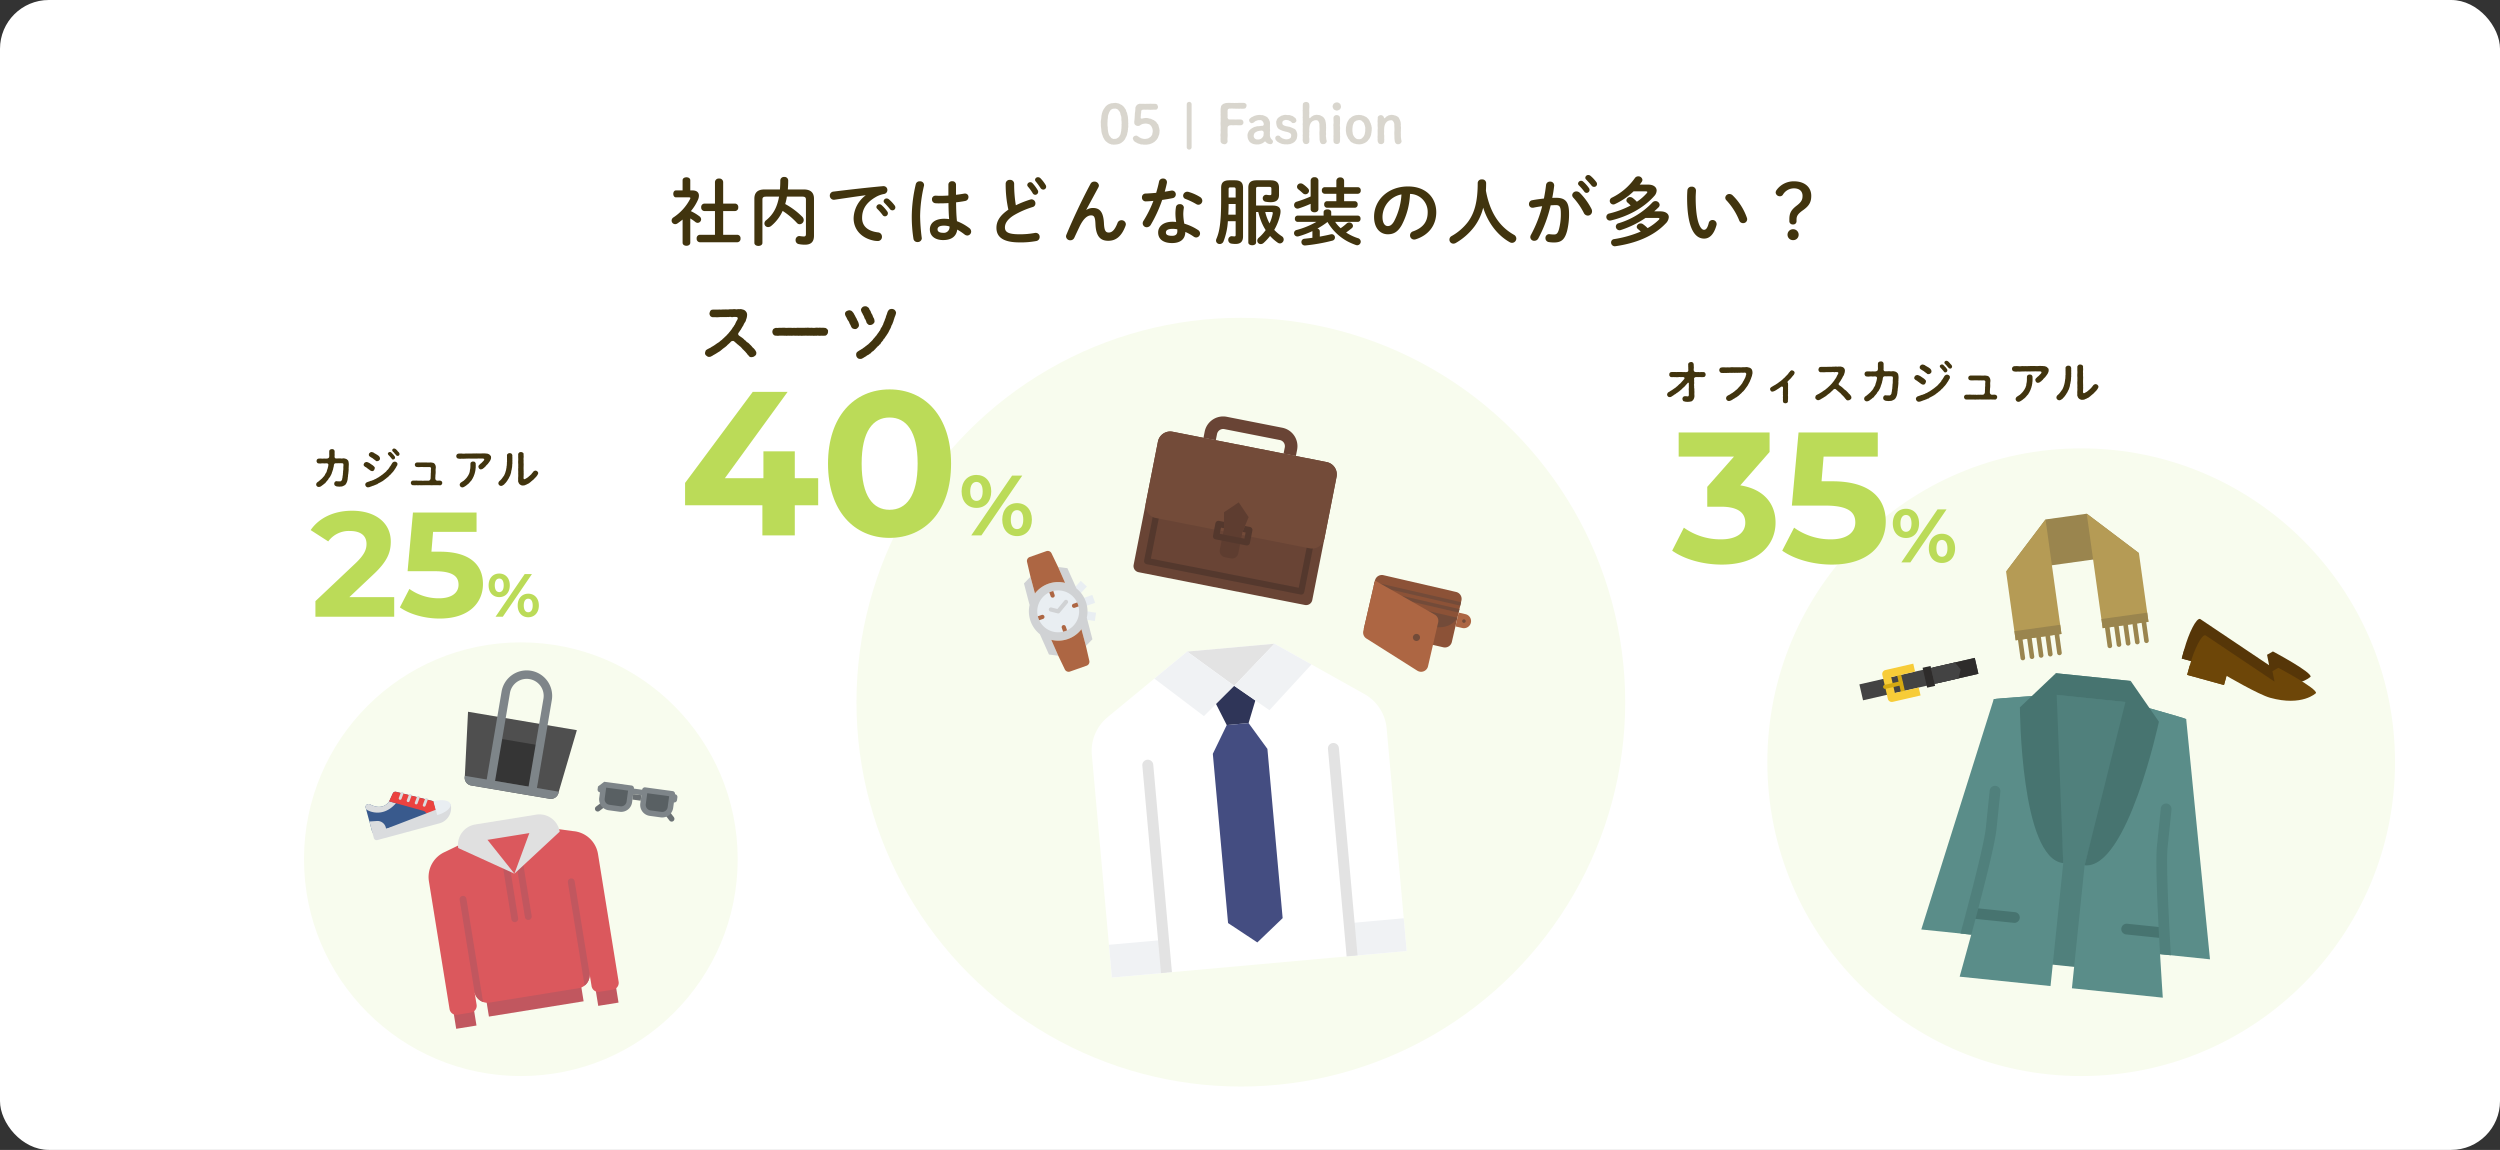 <svg xmlns="http://www.w3.org/2000/svg" width="1024" height="471" viewBox="0 0 1024 471">
  <rect x="0" y="0" width="1024" height="471" fill="#333333" stroke="none"/>
  <g id="_05" data-name="05" transform="translate(-539 -3549.994)">
    <rect id="長方形_25" data-name="長方形 25" width="1024" height="471" rx="20" transform="translate(539 3549.994)" fill="#fff"/>
    <path id="パス_8544" data-name="パス 8544" d="M-229.26-8.52a18.644,18.644,0,0,1,2.04,1.41,1.543,1.543,0,0,0,.99.39,1.454,1.454,0,0,0,1.41-1.44,1.6,1.6,0,0,0-.72-1.26,19.766,19.766,0,0,0-3.48-2.1,19.55,19.55,0,0,0,2.91-4.65,4.337,4.337,0,0,0,.39-1.68c0-1.38-.96-2.16-2.67-2.16h-.87v-4.14c0-.84-.78-1.23-1.56-1.23-.81,0-1.59.39-1.59,1.23v4.14h-2.7c-.75,0-1.11.72-1.11,1.41,0,.72.36,1.44,1.11,1.44h5.34c.36,0,.54.09.54.3a.911.911,0,0,1-.09.33,20.012,20.012,0,0,1-6.81,7.56,1.579,1.579,0,0,0-.78,1.32,1.486,1.486,0,0,0,1.44,1.47,1.7,1.7,0,0,0,.99-.33c.69-.48,1.38-.99,2.07-1.56V1.41c0,.84.78,1.26,1.59,1.26.78,0,1.56-.42,1.56-1.26Zm10.11,6.69h-6.18A1.384,1.384,0,0,0-226.65-.3a1.4,1.4,0,0,0,1.32,1.53H-210A1.382,1.382,0,0,0-208.68-.3,1.366,1.366,0,0,0-210-1.83h-5.79v-9.72h4.86a1.382,1.382,0,0,0,1.32-1.53,1.366,1.366,0,0,0-1.32-1.53h-4.86V-23.4a1.523,1.523,0,0,0-1.68-1.47,1.523,1.523,0,0,0-1.68,1.47v8.79h-4.32a1.384,1.384,0,0,0-1.32,1.53,1.4,1.4,0,0,0,1.32,1.53h4.32Zm35.79-15.63c1.14,0,1.47.39,1.47,1.23v14.1c0,.72-.27.99-.78.99a10.172,10.172,0,0,1-1.62-.15,1.231,1.231,0,0,0-.33-.03,1.565,1.565,0,0,0-1.5,1.68,1.566,1.566,0,0,0,1.29,1.62,12.064,12.064,0,0,0,2.61.24c2.25,0,3.63-1.02,3.63-3.69V-16.62c0-2.34-1.23-3.78-4.17-3.78h-6.54c.09-1.14.15-2.37.15-3.63a1.494,1.494,0,0,0-1.62-1.5,1.494,1.494,0,0,0-1.62,1.5c0,1.29-.06,2.49-.15,3.63h-6.3c-2.97,0-4.17,1.44-4.17,3.78V1.47c0,.84.84,1.26,1.65,1.26.84,0,1.65-.42,1.65-1.26v-17.7c0-.84.33-1.23,1.47-1.23h5.34c-.78,4.41-2.46,7.41-5.28,9.66a1.658,1.658,0,0,0-.72,1.32,1.511,1.511,0,0,0,1.53,1.5,2.09,2.09,0,0,0,1.29-.51,17.026,17.026,0,0,0,4.65-6.12,29.968,29.968,0,0,1,5.88,4.95,1.461,1.461,0,0,0,1.08.51,1.723,1.723,0,0,0,1.68-1.71,1.972,1.972,0,0,0-.66-1.41,30.224,30.224,0,0,0-6.93-5.16,21.078,21.078,0,0,0,.69-3.03Zm25.92-.51a12.1,12.1,0,0,0-4.92,9.36c0,4.47,3.03,8.19,8.49,9.21a9.439,9.439,0,0,0,1.35.12,1.681,1.681,0,0,0,1.77-1.77,1.747,1.747,0,0,0-1.62-1.77c-4.2-.51-6.51-2.55-6.51-5.88,0-2.85.99-5.97,5.67-8.64a10.269,10.269,0,0,1,3.3-1.2,1.62,1.62,0,0,0,1.38-1.62,1.551,1.551,0,0,0-1.62-1.59h-.18c-6.24.57-13.98,1.44-20.22,2.22a1.631,1.631,0,0,0-1.56,1.65,1.662,1.662,0,0,0,1.68,1.71,1.125,1.125,0,0,0,.3-.03c4.32-.63,9.09-1.35,12.69-1.83Zm4.71,5.46a21.822,21.822,0,0,1,2.22,2.55,1.2,1.2,0,0,0,.99.57,1.223,1.223,0,0,0,1.2-1.2,1.253,1.253,0,0,0-.27-.81,14.988,14.988,0,0,0-2.34-2.61,1.251,1.251,0,0,0-.84-.33,1.249,1.249,0,0,0-1.26,1.14A1.067,1.067,0,0,0-152.73-12.51Zm3-2.37c.69.72,1.53,1.62,2.22,2.49a1.3,1.3,0,0,0,1.05.54,1.172,1.172,0,0,0,1.2-1.14,1.4,1.4,0,0,0-.33-.9,15.044,15.044,0,0,0-2.31-2.46,1.441,1.441,0,0,0-.9-.36,1.2,1.2,0,0,0-1.26,1.11A.991.991,0,0,0-149.73-14.88Zm29.31-7.5a1.419,1.419,0,0,0-1.56-1.38,1.419,1.419,0,0,0-1.56,1.38v4.47c-1.29.09-2.52.12-3.69.12-.54,0-1.05-.06-1.59-.06a1.415,1.415,0,0,0-1.44,1.5,1.513,1.513,0,0,0,1.38,1.59,14.36,14.36,0,0,0,1.65.06c1.17,0,2.43-.03,3.72-.12.03,2.19.09,4.38.27,6.57a15.43,15.43,0,0,0-1.98-.15c-3.9,0-5.91,1.86-5.91,4.35,0,2.7,2.1,4.38,5.46,4.38,3.72,0,5.43-1.8,5.76-4.29a23.21,23.21,0,0,1,2.97,1.98,1.906,1.906,0,0,0,1.14.45,1.626,1.626,0,0,0,1.59-1.62,1.82,1.82,0,0,0-.81-1.47,20.979,20.979,0,0,0-5.01-2.79c-.27-2.55-.33-5.13-.36-7.71,1.29-.15,2.58-.33,3.75-.57a1.584,1.584,0,0,0,1.32-1.59,1.36,1.36,0,0,0-1.41-1.44,1.845,1.845,0,0,0-.39.03c-1.02.18-2.13.36-3.3.48Zm-5.25,19.74c-1.5,0-2.31-.48-2.31-1.41,0-.87.66-1.53,2.76-1.53a8.393,8.393,0,0,1,2.13.33A2.319,2.319,0,0,1-125.67-2.64Zm-11.22-19.92a59.27,59.27,0,0,0-1.65,12.99,58.329,58.329,0,0,0,.69,9.36,1.592,1.592,0,0,0,1.68,1.35,1.639,1.639,0,0,0,1.74-1.5c0-.09-.03-.18-.03-.27a78.336,78.336,0,0,1-.66-8.91,57.276,57.276,0,0,1,1.59-12.39,1.345,1.345,0,0,0,.03-.33,1.578,1.578,0,0,0-1.74-1.47A1.563,1.563,0,0,0-136.89-22.56Zm37.92,10.44c-3.75,2.55-4.89,4.98-4.89,7.44,0,4.05,3.15,5.97,9.45,5.97a34.689,34.689,0,0,0,6.9-.57A1.652,1.652,0,0,0-86.16-.96a1.581,1.581,0,0,0-1.62-1.65,1.845,1.845,0,0,0-.39.03,32.961,32.961,0,0,1-6.21.54c-4.77,0-6-.96-6-2.82,0-1.53.9-3.18,3.48-4.86a35.377,35.377,0,0,1,7.89-3.48,1.475,1.475,0,0,0,1.11-1.47,1.633,1.633,0,0,0-1.56-1.68,1.7,1.7,0,0,0-.54.09,41.074,41.074,0,0,0-5.91,2.34,52.512,52.512,0,0,1-.69-8.79,1.62,1.62,0,0,0-1.74-1.62,1.62,1.62,0,0,0-1.74,1.62A47.792,47.792,0,0,0-98.97-12.12Zm7.98-9.48a18.906,18.906,0,0,1,1.98,2.73,1.186,1.186,0,0,0,1.02.66,1.229,1.229,0,0,0,1.23-1.2,1.327,1.327,0,0,0-.21-.72,16.019,16.019,0,0,0-2.1-2.82,1.2,1.2,0,0,0-.9-.42,1.225,1.225,0,0,0-1.26,1.11A1,1,0,0,0-90.99-21.6Zm3.21-2.1A33.1,33.1,0,0,1-85.8-21a1.357,1.357,0,0,0,1.11.66,1.178,1.178,0,0,0,1.2-1.17,1.614,1.614,0,0,0-.27-.81,15.112,15.112,0,0,0-2.07-2.67,1.388,1.388,0,0,0-.99-.42,1.168,1.168,0,0,0-1.23,1.05A1.044,1.044,0,0,0-87.78-23.7Zm20.7,11.64,5.01-9.27a1.6,1.6,0,0,0,.18-.72,1.776,1.776,0,0,0-1.89-1.56,1.67,1.67,0,0,0-1.53.9c-3.45,6.39-7.26,14.52-9.9,20.88a1.892,1.892,0,0,0-.15.66A1.708,1.708,0,0,0-73.56.42,1.738,1.738,0,0,0-71.97-.6c.66-1.44,1.53-3.27,2.19-4.65,1.47-3.06,3.09-4.53,4.68-4.53,1.23,0,1.68.63,1.8,3.6.21,5.13,2.13,6.81,5.25,6.81,3.24,0,5.49-1.95,7.05-6.09a2.376,2.376,0,0,0,.15-.72,1.732,1.732,0,0,0-1.8-1.62,1.7,1.7,0,0,0-1.62,1.14c-1.05,2.73-2.19,3.9-3.54,3.9-1.14,0-1.86-.45-2.01-3.72-.21-4.68-1.71-6.33-4.47-6.33a5.041,5.041,0,0,0-2.73.78ZM-26.49-3a18.6,18.6,0,0,1,3.42,1.92,1.912,1.912,0,0,0,1.02.36,1.653,1.653,0,0,0,1.59-1.65,1.685,1.685,0,0,0-.81-1.41,20.874,20.874,0,0,0-5.64-2.61,22.811,22.811,0,0,1-.42-3.9,17.384,17.384,0,0,1,.21-2.46c0-.09.03-.15.03-.24a1.512,1.512,0,0,0-1.68-1.38,1.464,1.464,0,0,0-1.56,1.2,16.29,16.29,0,0,0-.21,2.91,21.831,21.831,0,0,0,.3,3.18,13.367,13.367,0,0,0-1.5-.09c-3.84,0-5.88,1.98-5.88,4.38,0,2.79,2.16,4.35,5.73,4.35C-29.01,1.56-26.55.36-26.49-3Zm-5.4,1.59c-1.95,0-2.55-.51-2.55-1.38,0-.81.66-1.47,2.76-1.47a10.574,10.574,0,0,1,1.89.18,6.024,6.024,0,0,1,.03.75C-29.76-2.01-30.51-1.41-31.89-1.41Zm-6.54-17.61c-1.53.15-3.03.24-4.38.3a1.464,1.464,0,0,0-1.44,1.56,1.534,1.534,0,0,0,1.56,1.65c.93-.03,2.01-.09,3.12-.21a45.972,45.972,0,0,1-4.05,8.16,1.869,1.869,0,0,0-.33,1.05,1.64,1.64,0,0,0,1.68,1.59A1.983,1.983,0,0,0-40.59-6a55.121,55.121,0,0,0,4.62-10.11c1.47-.21,2.94-.45,4.23-.72a1.542,1.542,0,0,0,1.35-1.53,1.554,1.554,0,0,0-1.56-1.59,1.345,1.345,0,0,0-.33.03c-.84.15-1.74.3-2.64.45.33-1.2.63-2.4.87-3.54a1.711,1.711,0,0,0,.03-.39,1.49,1.49,0,0,0-1.62-1.47,1.566,1.566,0,0,0-1.62,1.29C-37.56-22.08-37.98-20.55-38.43-19.02Zm13.32-.36a2.039,2.039,0,0,0-.57-.09,1.7,1.7,0,0,0-1.71,1.65,1.449,1.449,0,0,0,1.08,1.35,29.315,29.315,0,0,1,4.29,2.07,1.737,1.737,0,0,0,.9.27,1.653,1.653,0,0,0,1.59-1.65,1.862,1.862,0,0,0-.99-1.56A18.993,18.993,0,0,0-25.11-19.38ZM-5.88-7.41v5.64c0,.45-.15.6-.48.6a7.906,7.906,0,0,1-.84-.06c-.09,0-.18-.03-.24-.03A1.465,1.465,0,0,0-8.91.27,1.516,1.516,0,0,0-7.53,1.8a10.316,10.316,0,0,0,1.62.12c1.89,0,3.06-.81,3.06-3.09V-21.03c0-2.07-.81-3.12-3.36-3.12H-8.43c-2.55,0-3.39,1.05-3.39,3.12v4.89c0,9.18-.66,12.99-1.92,15.93a1.823,1.823,0,0,0-.18.75,1.454,1.454,0,0,0,1.53,1.41A1.641,1.641,0,0,0-10.86.9a26.991,26.991,0,0,0,1.8-8.31Zm0-2.67h-3c.06-1.44.12-2.91.12-4.35h2.88Zm0-7.02H-8.76v-3.36c0-.57.15-.78.75-.78h1.35c.6,0,.78.21.78.78Zm8.37,3.3v-6.93c0-.51.21-.72.75-.72H7.89c.66,0,.87.18.87.69v2.1c0,.42-.15.6-.57.6a8.131,8.131,0,0,1-1.2-.12,1.461,1.461,0,0,0-.36-.03,1.394,1.394,0,0,0-1.41,1.44,1.405,1.405,0,0,0,1.26,1.41,12.119,12.119,0,0,0,1.98.18c2.28,0,3.42-.93,3.42-3v-2.91c0-2.13-1.08-3.06-3.45-3.06H2.7c-2.52,0-3.39,1.08-3.39,3.03V1.32c0,.75.81,1.14,1.59,1.14.81,0,1.59-.39,1.59-1.14V-11.16h.9A30.8,30.8,0,0,0,4.65-7.17,20.5,20.5,0,0,0,6.42-3.75,17.127,17.127,0,0,1,3.6-.63,1.647,1.647,0,0,0,2.97.6,1.429,1.429,0,0,0,4.41,1.98,1.794,1.794,0,0,0,5.58,1.5,21.544,21.544,0,0,0,8.22-1.35a18.234,18.234,0,0,0,3.15,2.76,1.608,1.608,0,0,0,.9.3A1.615,1.615,0,0,0,13.8.09a1.544,1.544,0,0,0-.75-1.32A16.74,16.74,0,0,1,9.93-3.84a21.407,21.407,0,0,0,2.43-6.27,6.527,6.527,0,0,0,.15-1.26c0-1.62-.96-2.43-3.18-2.43Zm6.24,2.64c.42,0,.6.09.6.42a1.033,1.033,0,0,1-.03.27A17.692,17.692,0,0,1,8.01-6.48a18.365,18.365,0,0,1-1.77-4.68ZM44.16-7.11A1.169,1.169,0,0,0,45.27-8.4a1.154,1.154,0,0,0-1.11-1.29H33.27V-11.1c0-.78-.78-1.14-1.56-1.14s-1.56.36-1.56,1.14v1.41H19.5A1.172,1.172,0,0,0,18.39-8.4,1.188,1.188,0,0,0,19.5-7.11h7.68a33.248,33.248,0,0,1-8.04,3.3,1.344,1.344,0,0,0-1.11,1.29,1.375,1.375,0,0,0,1.38,1.38,2.991,2.991,0,0,0,.48-.06,37.506,37.506,0,0,0,5.67-2.13V-.6c-1.11.15-2.19.27-3.24.39a1.318,1.318,0,0,0-1.26,1.35,1.38,1.38,0,0,0,1.38,1.41h.15A72.754,72.754,0,0,0,33.75.57,1.339,1.339,0,0,0,34.8-.72a1.336,1.336,0,0,0-1.32-1.35,2.316,2.316,0,0,0-.45.06c-1.32.33-2.85.63-4.44.93V-3.3a1.177,1.177,0,0,0-.99-1.08,29.745,29.745,0,0,0,4.14-2.7A21.269,21.269,0,0,0,39.72.75a25.721,25.721,0,0,0,3.6,1.59,2.157,2.157,0,0,0,.57.12A1.5,1.5,0,0,0,45.36.96,1.511,1.511,0,0,0,44.19-.45a20.488,20.488,0,0,1-4.83-2.31c.87-.6,1.62-1.2,2.25-1.71a1.3,1.3,0,0,0,.57-1.05,1.519,1.519,0,0,0-1.56-1.35,1.5,1.5,0,0,0-1.02.39,21.243,21.243,0,0,1-2.46,1.95,13.239,13.239,0,0,1-2.25-2.58ZM24.84-12.33c0,.87.78,1.29,1.59,1.29.78,0,1.59-.42,1.59-1.29V-24.09a1.421,1.421,0,0,0-1.59-1.32,1.438,1.438,0,0,0-1.59,1.32v6.57a50.786,50.786,0,0,1-5.7,2.13,1.406,1.406,0,0,0-1.08,1.38,1.433,1.433,0,0,0,1.38,1.47,1.664,1.664,0,0,0,.51-.09,46.308,46.308,0,0,0,4.89-1.89ZM35.37-15.6H31.56a1.217,1.217,0,0,0-1.17,1.35,1.233,1.233,0,0,0,1.17,1.35H42.93a1.233,1.233,0,0,0,1.17-1.35,1.217,1.217,0,0,0-1.17-1.35H38.55v-3.03h5.64a1.233,1.233,0,0,0,1.17-1.35,1.217,1.217,0,0,0-1.17-1.35H38.55V-24a1.421,1.421,0,0,0-1.59-1.32A1.438,1.438,0,0,0,35.37-24v2.67H30.6a1.217,1.217,0,0,0-1.17,1.35,1.233,1.233,0,0,0,1.17,1.35h4.77ZM21.69-22.59a1.789,1.789,0,0,0-.96-.3,1.457,1.457,0,0,0-1.47,1.38,1.4,1.4,0,0,0,.6,1.11c.6.48,1.08.9,1.8,1.56a1.506,1.506,0,0,0,1.02.42,1.488,1.488,0,0,0,1.5-1.41,1.419,1.419,0,0,0-.45-1.02A12.737,12.737,0,0,0,21.69-22.59ZM56.43-2.04c2.31,0,4.08-.87,5.73-3.78a30.016,30.016,0,0,0,3.39-12.75,7.333,7.333,0,0,1,7.23,7.5c0,3.72-1.71,6.3-5.97,7.83a1.728,1.728,0,0,0-1.26,1.65A1.682,1.682,0,0,0,67.23.12,1.969,1.969,0,0,0,67.92,0c5.16-1.65,8.37-5.64,8.37-11.07,0-5.97-4.23-10.56-11.55-10.56-8.25,0-13.92,5.61-13.92,12.45C50.82-4.5,53.37-2.04,56.43-2.04Zm5.61-16.32a27.136,27.136,0,0,1-3,10.95c-.87,1.53-1.68,2.01-2.61,2.01-1.08,0-2.16-1.02-2.16-3.78A9.5,9.5,0,0,1,62.04-18.36Zm34.59-1.56q.09-1.485.09-3.15a1.545,1.545,0,0,0-1.71-1.44,1.556,1.556,0,0,0-1.74,1.44c0,7.92-1.41,12.45-3.99,15.96a21.852,21.852,0,0,1-6.69,5.79,1.646,1.646,0,0,0-.9,1.47A1.612,1.612,0,0,0,83.28,1.8a2.082,2.082,0,0,0,1.05-.3,25.6,25.6,0,0,0,7.53-6.63,21.71,21.71,0,0,0,3.66-7.8c1.98,6.27,5.94,11.4,10.92,14.16a1.765,1.765,0,0,0,.9.24A1.786,1.786,0,0,0,109.08-.3a1.77,1.77,0,0,0-1.02-1.56C101.19-5.76,98.01-12.33,96.63-19.92Zm26.52,6.03c.81-.06,1.56-.09,2.22-.09,1.44,0,1.95.72,1.95,3.42a24.025,24.025,0,0,1-.78,6.51c-.51,1.77-1.05,2.1-2.1,2.1a14.215,14.215,0,0,1-1.65-.12c-.09,0-.18-.03-.24-.03a1.544,1.544,0,0,0-1.53,1.65,1.606,1.606,0,0,0,1.47,1.62,13.823,13.823,0,0,0,2.04.15c3.03,0,4.38-1.23,5.34-4.68a27.944,27.944,0,0,0,.81-7.17c0-4.71-1.41-6.45-5.25-6.45-.48,0-1.02,0-1.62.03.33-1.65.6-3.33.78-4.95v-.21a1.565,1.565,0,0,0-1.68-1.5,1.571,1.571,0,0,0-1.65,1.41c-.21,1.83-.51,3.69-.87,5.52-1.59.18-3.24.39-4.77.69a1.556,1.556,0,0,0-1.35,1.56,1.441,1.441,0,0,0,1.44,1.53,1.711,1.711,0,0,0,.39-.03c1.14-.24,2.34-.45,3.57-.6A50.581,50.581,0,0,1,115.08-1.8a2.018,2.018,0,0,0-.27.93,1.559,1.559,0,0,0,1.65,1.5,1.812,1.812,0,0,0,1.62-.96A54.248,54.248,0,0,0,123.15-13.89Zm11.94-5.13a2.006,2.006,0,0,0-1.38-.57,1.665,1.665,0,0,0-1.74,1.5,1.647,1.647,0,0,0,.48,1.08,27.935,27.935,0,0,1,4.26,6.18,1.868,1.868,0,0,0,1.65,1.14,1.721,1.721,0,0,0,1.74-1.74,2.286,2.286,0,0,0-.24-1.02A26.686,26.686,0,0,0,135.09-19.02Zm2.58-5.46c.69.72,1.53,1.62,2.22,2.49a1.3,1.3,0,0,0,1.05.54,1.172,1.172,0,0,0,1.2-1.14,1.4,1.4,0,0,0-.33-.9,15.044,15.044,0,0,0-2.31-2.46,1.441,1.441,0,0,0-.9-.36,1.2,1.2,0,0,0-1.26,1.11A.991.991,0,0,0,137.67-24.48Zm-3,2.37a21.821,21.821,0,0,1,2.22,2.55,1.2,1.2,0,0,0,.99.57,1.223,1.223,0,0,0,1.2-1.2,1.253,1.253,0,0,0-.27-.81,14.988,14.988,0,0,0-2.34-2.61,1.251,1.251,0,0,0-.84-.33,1.249,1.249,0,0,0-1.26,1.14A1.067,1.067,0,0,0,134.67-22.11ZM167.04-8.73c.45,0,.66.09.66.3a.843.843,0,0,1-.3.51,22.777,22.777,0,0,1-4.53,3.36,15.351,15.351,0,0,0-1.86-1.59,1.632,1.632,0,0,0-.99-.33A1.561,1.561,0,0,0,158.4-5.1a1.184,1.184,0,0,0,.48.9c.39.33.78.66,1.17,1.05A46.079,46.079,0,0,1,149.13-.06a1.375,1.375,0,0,0-1.23,1.38,1.546,1.546,0,0,0,1.56,1.56c.06,0,.15-.03.24-.03,7.92-1.14,15.45-3.93,20.49-9.24a4.047,4.047,0,0,0,1.35-2.67c0-1.41-1.32-2.37-3.45-2.37h-2.52c.6-.54,1.2-1.08,1.74-1.62a1.473,1.473,0,0,0,.48-1.05,1.682,1.682,0,0,0-1.71-1.53,1.731,1.731,0,0,0-1.29.6,31.319,31.319,0,0,1-13.8,8.46,1.418,1.418,0,0,0-1.14,1.35,1.528,1.528,0,0,0,1.5,1.53,1.7,1.7,0,0,0,.54-.09A39.945,39.945,0,0,0,162-8.73Zm-4.98-10.89c.45,0,.69.09.69.3a.874.874,0,0,1-.27.48,20.235,20.235,0,0,1-4.02,3.48,12.465,12.465,0,0,0-1.77-1.59,1.633,1.633,0,0,0-.99-.33,1.49,1.49,0,0,0-1.53,1.35,1.244,1.244,0,0,0,.45.9,12.436,12.436,0,0,1,1.29,1.2,37.645,37.645,0,0,1-8.73,3.27,1.468,1.468,0,0,0-1.23,1.41,1.477,1.477,0,0,0,1.47,1.5,2.316,2.316,0,0,0,.45-.06c6.54-1.56,13.2-4.89,17.7-9.99a3.457,3.457,0,0,0,.99-2.25c0-1.38-1.29-2.43-3.39-2.43h-3.54c.3-.39.57-.75.84-1.14a1.529,1.529,0,0,0,.27-.81,1.631,1.631,0,0,0-1.71-1.44,1.652,1.652,0,0,0-1.41.75,24.586,24.586,0,0,1-9.33,7.95,1.489,1.489,0,0,0-.93,1.32,1.472,1.472,0,0,0,1.44,1.5,1.6,1.6,0,0,0,.72-.18,28.452,28.452,0,0,0,7.59-5.19Zm17.1-.48c-.06.78-.12,1.68-.12,3.06,0,11.4,2.64,16.77,6.99,16.77,2.01,0,3.93-1.47,5.04-5.49a1.486,1.486,0,0,0,.06-.51,1.651,1.651,0,0,0-1.71-1.62,1.562,1.562,0,0,0-1.53,1.29c-.57,2.25-1.23,2.73-1.95,2.73-1.26,0-3.39-2.76-3.39-13.26,0-.93.12-2.4.12-2.82a1.624,1.624,0,0,0-1.77-1.59A1.643,1.643,0,0,0,179.16-20.1Zm18.54,2.13a1.98,1.98,0,0,0-1.32-.57,1.66,1.66,0,0,0-1.71,1.53,1.57,1.57,0,0,0,.51,1.11,26.526,26.526,0,0,1,5.19,8.16,1.652,1.652,0,0,0,1.59,1.14,1.618,1.618,0,0,0,1.68-1.59,1.777,1.777,0,0,0-.12-.63A23.678,23.678,0,0,0,197.7-17.97Zm26.16,9.93c0-1.41.48-2.34,2.67-3.87,2.49-1.77,3.36-3.3,3.36-5.88,0-3.69-2.88-5.94-7.05-5.94a8.618,8.618,0,0,0-7.11,3.51,1.9,1.9,0,0,0-.42,1.11,1.7,1.7,0,0,0,1.77,1.5,1.384,1.384,0,0,0,1.17-.6,5.256,5.256,0,0,1,4.56-2.64c2.13,0,3.51,1.08,3.51,3.09,0,1.56-.48,2.52-2.4,3.99-2.43,1.86-3,3.27-3,5.64v.66a1.355,1.355,0,0,0,1.47,1.41,1.325,1.325,0,0,0,1.47-1.41Zm-1.41,3.93a2.235,2.235,0,0,0-2.28,2.25A2.21,2.21,0,0,0,222.45.36a2.21,2.21,0,0,0,2.28-2.22A2.235,2.235,0,0,0,222.45-4.11Z" transform="translate(1051 3647.994)" fill="#41340e"/>
    <g id="_03" data-name="03" transform="translate(463.971 -1045.797)">
      <g id="グループ_125" data-name="グループ 125" transform="translate(199.549 4858.903)">
        <ellipse id="楕円形_28" data-name="楕円形 28" cx="88.82" cy="88.82" rx="88.82" ry="88.82" fill="#f8fcee"/>
        <g id="グループ_74" data-name="グループ 74" transform="translate(24.693 11.475)">
          <g id="グループ_109" data-name="グループ 109" transform="translate(0 0)">
            <path id="パス_8104" data-name="パス 8104" d="M742.289,406.564h0a1.132,1.132,0,0,1,.216-1.586l4.506-3.425,1.37,1.8-4.506,3.425a1.132,1.132,0,0,1-1.586-.216" transform="translate(-647.575 -349.189)" fill="#6a7073"/>
            <path id="パス_8105" data-name="パス 8105" d="M978.127,435.474h0a1.132,1.132,0,0,0,.216-1.586l-3.425-4.506-1.8,1.37,3.425,4.506a1.132,1.132,0,0,0,1.586.216" transform="translate(-851.543 -373.755)" fill="#6a7073"/>
            <path id="パス_8106" data-name="パス 8106" d="M782.906,349.106a1.132,1.132,0,0,0-.969-1.274L770.721,346.3a1.132,1.132,0,0,0-1.274.969l-3.365-.458a1.132,1.132,0,0,0-.969-1.275L753.9,344.01a17462.512,17462.512,0,0,0-2.549,1.937l-.153,1.122a1.132,1.132,0,0,0,.969,1.274l-.306,2.243a4.528,4.528,0,0,0,3.875,5.1l4.486.612a4.528,4.528,0,0,0,5.1-3.875l.458-3.365,3.365.458-.459,3.365a4.528,4.528,0,0,0,3.875,5.1l4.486.612a4.528,4.528,0,0,0,5.1-3.875l.306-2.243a1.132,1.132,0,0,0,1.275-.969l.153-1.122a1.132,1.132,0,0,0-.969-1.275" transform="translate(-655.632 -298.383)" fill="#7e8589"/>
            <path id="パス_8107" data-name="パス 8107" d="M782.329,372.174l-4.487-.612a2.264,2.264,0,0,1-1.937-2.549l.612-4.486,8.973,1.223-.612,4.486a2.264,2.264,0,0,1-2.549,1.938" transform="translate(-677.435 -316.504)" fill="#596063"/>
            <path id="パス_8108" data-name="パス 8108" d="M921.342,391.12l4.487.612a2.264,2.264,0,0,0,2.549-1.937l.611-4.486-8.973-1.223-.612,4.486a2.264,2.264,0,0,0,1.937,2.549" transform="translate(-804.111 -333.769)" fill="#596063"/>
            <rect id="長方形_59" data-name="長方形 59" width="2.264" height="3.396" transform="translate(109.839 52.917) rotate(-82.238)" fill="#6a7073"/>
            <rect id="長方形_60" data-name="長方形 60" width="25.257" height="8.419" transform="translate(45.449 63.115) rotate(-9.173)" fill="#e0e0e0"/>
            <rect id="長方形_61" data-name="長方形 61" width="39.289" height="8.419" transform="translate(49.708 133.495) rotate(-9.173)" fill="#c1575f"/>
            <rect id="長方形_62" data-name="長方形 62" width="8.419" height="8.419" transform="translate(36.303 138.502) rotate(-9.173)" fill="#c1575f"/>
            <rect id="長方形_63" data-name="長方形 63" width="8.419" height="8.419" transform="translate(94.483 129.107) rotate(-9.173)" fill="#c1575f"/>
            <path id="パス_8109" data-name="パス 8109" d="M241.379,491.137l-7.176-.952-38.786,6.264-6.511,3.162a11.225,11.225,0,0,0-6.658,12.106l8.445,52.3a2.806,2.806,0,0,0,3.218,2.323l5.541-.895a2.806,2.806,0,0,0,2.323-3.218l-.863-5.344a5.413,5.413,0,0,0,6.207,4.481l36.409-5.88a5.413,5.413,0,0,0,4.481-6.207l.863,5.344a2.806,2.806,0,0,0,3.218,2.323l5.541-.895a2.806,2.806,0,0,0,2.323-3.218l-8.446-52.3a11.225,11.225,0,0,0-10.13-9.4" transform="translate(-155.775 -425.289)" fill="#db585d"/>
            <path id="パス_8110" data-name="パス 8110" d="M447.222,600.958l3.132,19.393a1.4,1.4,0,1,0,2.77-.447l-3.355-20.778Z" transform="translate(-384.565 -519.301)" fill="#c1575f"/>
            <path id="パス_8111" data-name="パス 8111" d="M405.153,608.92l3.356,20.778a1.4,1.4,0,1,0,2.771-.447l-3.132-19.393Z" transform="translate(-348.26 -527.754)" fill="#c1575f"/>
            <path id="パス_8112" data-name="パス 8112" d="M293.113,471.294,302,447.117a8.419,8.419,0,0,1,9.654,6.969l-18.541,17.208L270.1,460.8a8.419,8.419,0,0,1,6.969-9.653Z" transform="translate(-231.618 -388.028)" fill="#e0e0e0"/>
            <path id="パス_8113" data-name="パス 8113" d="M277.71,691.843l6.828,42.282a5.411,5.411,0,0,1-3.527-4.236l-6.072-37.6a1.4,1.4,0,0,1,2.77-.447" transform="translate(-235.874 -598.296)" fill="#c1575f"/>
            <path id="パス_8114" data-name="パス 8114" d="M601.2,639.6l6.072,37.6a5.411,5.411,0,0,1-2.014,5.131l-6.828-42.282a1.4,1.4,0,0,1,2.771-.448" transform="translate(-515.036 -553.215)" fill="#c1575f"/>
            <path id="パス_8115" data-name="パス 8115" d="M345.718,159.328l-32.279-5.466a3.2,3.2,0,0,1-2.526-3.759l1.313-26.428,44.575,7.548-7.461,25.386a3.2,3.2,0,0,1-3.622,2.718" transform="translate(-269.734 -106.729)" fill="#4f4f4f"/>
            <rect id="長方形_64" data-name="長方形 64" width="17.388" height="18.258" transform="translate(50.996 44.841) rotate(-80.389)" fill="#353535"/>
            <path id="パス_8116" data-name="パス 8116" d="M392.9.148h0a10.433,10.433,0,0,0-12.029,8.545L374.485,46.41l3.429.581L384.3,9.274a6.955,6.955,0,0,1,8.019-5.7h0a6.955,6.955,0,0,1,5.7,8.019l-6.387,37.718,3.429.581,6.387-37.718A10.433,10.433,0,0,0,392.9.148" transform="translate(-324.637 0)" fill="#7e8589"/>
            <path id="パス_8117" data-name="パス 8117" d="M349.395,321.636l-.055.187a3.2,3.2,0,0,1-3.622,2.718l-32.279-5.466a3.2,3.2,0,0,1-2.526-3.759l.01-.195Z" transform="translate(-269.733 -271.941)" fill="#7e8589"/>
            <path id="パス_8118" data-name="パス 8118" d="M.015,5.231l1.658,10.4,27.167-4.33-.921-5.78L13.091.072a1.171,1.171,0,0,0-1.41.5L9.841,3.665s-2.782,3.838-7.91.39A1.165,1.165,0,0,0,1.1,3.873l-.112.018a1.171,1.171,0,0,0-.972,1.34" transform="matrix(0.995, -0.105, 0.105, 0.995, 0, 51.038)" fill="#395a8d"/>
            <path id="パス_8119" data-name="パス 8119" d="M12.535,1.062C6.308,6.864.506,2.774.117,2.206l-.1-.64A1.17,1.17,0,0,1,.987.226L1.1.208A1.165,1.165,0,0,1,1.932.39C7.059,3.837,9.841,0,9.841,0Z" transform="matrix(0.995, -0.105, 0.105, 0.995, 0.383, 54.683)" fill="#dadcde"/>
            <path id="パス_8120" data-name="パス 8120" d="M18.078,5.525,19,11.306l-2.89.461L13.914,9.152,0,3.665,1.84.572a1.17,1.17,0,0,1,1.41-.5Z" transform="matrix(0.995, -0.105, 0.105, 0.995, 9.787, 50.009)" fill="#eb423f"/>
            <path id="パス_8121" data-name="パス 8121" d="M.677,3.15a.585.585,0,0,1-.616-.839L1.051.324A.585.585,0,1,1,2.1.847L1.109,2.833a.585.585,0,0,1-.432.317" transform="matrix(0.995, -0.105, 0.105, 0.995, 13.841, 49.941)" fill="#dadcde"/>
            <path id="パス_8122" data-name="パス 8122" d="M.677,3.242A.585.585,0,0,1,.062,2.4L1.1.324A.585.585,0,0,1,2.145.847L1.109,2.925a.585.585,0,0,1-.432.317" transform="matrix(0.995, -0.105, 0.105, 0.995, 17.114, 50.785)" fill="#dadcde"/>
            <path id="パス_8123" data-name="パス 8123" d="M.677,3.334a.585.585,0,0,1-.616-.839L1.142.325A.585.585,0,1,1,2.19.846L1.109,3.017a.585.585,0,0,1-.432.317" transform="matrix(0.995, -0.105, 0.105, 0.995, 20.387, 51.629)" fill="#dadcde"/>
            <path id="パス_8124" data-name="パス 8124" d="M.677,3.426a.585.585,0,0,1-.616-.839L1.189.325A.585.585,0,1,1,2.236.847L1.109,3.109a.585.585,0,0,1-.432.317" transform="matrix(0.995, -0.105, 0.105, 0.995, 23.659, 52.473)" fill="#dadcde"/>
            <path id="パス_8125" data-name="パス 8125" d="M33.8,0h0a6.438,6.438,0,0,1-5.345,7.372L2.446,11.518a1.171,1.171,0,0,1-1.34-.972L.737,8.234,27.9,3.9,6.517,7.313l-.1-.625a3.512,3.512,0,0,0-3.33-2.956L0,3.61.737,8.234l5.78-.921Z" transform="matrix(0.995, -0.105, 0.105, 0.995, 1.705, 58.302)" fill="#dadcde"/>
            <path id="パス_8126" data-name="パス 8126" d="M0,.173C3.512-.386,6.565.454,6.819,2.05s-2.386,3.344-5.9,3.9Z" transform="matrix(0.995, -0.105, 0.105, 0.995, 28.326, 53.442)" fill="#e9eef2"/>
          </g>
        </g>
      </g>
      <path id="パス_8550" data-name="パス 8550" d="M-31.536-9.72a1.021,1.021,0,0,0-.4-.756,1.514,1.514,0,0,0-.9-.522,2.142,2.142,0,0,0-1.026-.126,2,2,0,0,1-.864.018,4.618,4.618,0,0,0-.864,0c-.36-.036-.612.054-1.044,0a.539.539,0,0,1-.522-.306,1.142,1.142,0,0,1-.054-.738,3.894,3.894,0,0,1,0-.648c-.054-.414.018-.882-.018-1.242a.9.9,0,0,0-.342-.666.979.979,0,0,0-.756-.216,1.234,1.234,0,0,0-.738.216.79.79,0,0,0-.36.666c-.018.36,0,.936-.018,1.242a4,4,0,0,1-.036,1.188c-.108.288-.342.432-.756.54a6.3,6.3,0,0,1-1.314,0,3.527,3.527,0,0,1-1.062.018c-.414,0-.72-.018-1.1.018a1,1,0,0,0-.666.288c-.18.18-.2.5-.27.684a1.591,1.591,0,0,0,.27.7.747.747,0,0,0,.684.288,3.005,3.005,0,0,0,1.062,0,4.714,4.714,0,0,1,1.008,0c.342.054.594-.054,1.224-.018a.635.635,0,0,1,.612.774c-.126.378-.054.576-.144.72-.036.27-.162.324-.126.558a7.345,7.345,0,0,0-.342,1.008,2.183,2.183,0,0,1-.45.99,3.368,3.368,0,0,0-.306.54.882.882,0,0,1-.324.5c-.072.234-.27.342-.378.486-.18.162-.27.36-.4.45a2.354,2.354,0,0,1-.432.414,3.319,3.319,0,0,0-.45.414,2.981,2.981,0,0,0-.468.378,2.555,2.555,0,0,1-.5.36c-.144.126-.414.306-.468.45a1.03,1.03,0,0,0-.2.612.912.912,0,0,0,.324.72A.933.933,0,0,0-43.7.576,1.8,1.8,0,0,0-42.66.2c.126-.09.378-.306.648-.468.324-.252.45-.414.612-.522.27-.09.4-.27.576-.558a5.957,5.957,0,0,1,.54-.612c.18-.27.288-.324.5-.648a1.515,1.515,0,0,1,.45-.666,2.235,2.235,0,0,0,.414-.7,2.157,2.157,0,0,0,.36-.7,2.106,2.106,0,0,0,.216-.54,1.156,1.156,0,0,1,.2-.54c.036-.324.288-.756.324-1.116a3.116,3.116,0,0,1,.144-.612,3.692,3.692,0,0,0,.144-.81,1.044,1.044,0,0,1,.252-.63.56.56,0,0,1,.414-.2c.414-.054.7.036.99,0a2.917,2.917,0,0,1,.792,0,2.274,2.274,0,0,1,.792,0c.486-.018.7.144.666.558.072.288-.072.81-.036,1.332A5.635,5.635,0,0,1-33.7-6.3a4.838,4.838,0,0,0-.072,1.008c-.09.36-.036.666-.09.99a4.166,4.166,0,0,0-.126.918c-.072.306-.108.468-.162.738a.657.657,0,0,1-.2.5.753.753,0,0,1-.882.414A5.206,5.206,0,0,1-36.468-1.8a.871.871,0,0,0-.666.342,1.038,1.038,0,0,0-.252.72,1.035,1.035,0,0,0,.324.774c.2.144.342.144.486.27a4.211,4.211,0,0,0,.81.108c.252.018.378.036.486.036.324,0,.54-.072.738-.054a1.5,1.5,0,0,0,.7-.162,5.331,5.331,0,0,0,.648-.324,1.223,1.223,0,0,0,.558-.522,2.4,2.4,0,0,0,.378-.7A3.109,3.109,0,0,0-32-2.07a5.025,5.025,0,0,0,.144-.81,3.309,3.309,0,0,1,.108-.774,6.643,6.643,0,0,1,.144-1.3c.018-.468.09-.792.108-1.3.072-.378-.054-.846.054-1.3-.054-.432.054-.792.018-1.314A4.174,4.174,0,0,0-31.536-9.72Zm20.016-4.518a4.744,4.744,0,0,0-.558-.594,1.367,1.367,0,0,0-.756-.342.748.748,0,0,0-.54.2.657.657,0,0,0-.252.5.578.578,0,0,0,.2.468c.144.216.432.378.648.684a1.526,1.526,0,0,0,.324.4,3.651,3.651,0,0,1,.4.45.771.771,0,0,0,.666.324.575.575,0,0,0,.522-.216.881.881,0,0,0,.234-.5,1.29,1.29,0,0,0-.324-.774A4.07,4.07,0,0,1-11.52-14.238Zm-3.024,2.394c.18.252.468.486.612.738.18.234.414.522.7.432a.876.876,0,0,0,.522-.234.773.773,0,0,0,.234-.522,1.139,1.139,0,0,0-.306-.756c-.252-.234-.27-.432-.522-.612-.216-.144-.36-.45-.576-.594a.969.969,0,0,0-.738-.36,1.283,1.283,0,0,0-.54.216.585.585,0,0,0-.252.5.641.641,0,0,0,.216.468C-14.994-12.258-14.724-12.114-14.544-11.844Zm-7.9.2c.126.108.36.2.522.324a1.918,1.918,0,0,1,.5.342c.126.072.27.288.486.342.09.144.342.252.486.378a.642.642,0,0,0,.7.252,1.083,1.083,0,0,0,.774-.342.844.844,0,0,0,.324-.774,1.248,1.248,0,0,0-.234-.684,1.871,1.871,0,0,0-.738-.648c-.18-.234-.612-.324-.792-.522a2.278,2.278,0,0,1-.756-.468,3.619,3.619,0,0,0-.882-.288,1.155,1.155,0,0,0-.792.342.886.886,0,0,0-.36.774c.036.18-.018.36.18.5C-22.932-11.9-22.644-11.79-22.446-11.646ZM-12.6-9.792a1.028,1.028,0,0,0-.576.162c-.162.126-.414.288-.432.414-.234.288-.306.558-.45.7a5.848,5.848,0,0,1-.432.684.7.7,0,0,0-.306.468c-.054.18-.18.252-.36.468a1.154,1.154,0,0,1-.378.45,4.768,4.768,0,0,0-.432.45.845.845,0,0,1-.45.45c-.108.216-.342.306-.486.432a3.936,3.936,0,0,1-.486.4,2.344,2.344,0,0,1-.522.4,3.969,3.969,0,0,0-.522.4,4.9,4.9,0,0,0-.54.342,3.408,3.408,0,0,1-.54.342c-.144.054-.306.18-.558.306a1.655,1.655,0,0,1-.558.288c-.144.162-.45.108-.54.27-.162.162-.4.108-.54.216a2.748,2.748,0,0,1-.522.2,2.293,2.293,0,0,0-.792.27,6.908,6.908,0,0,0-.792.27,1.017,1.017,0,0,0-.594.4.649.649,0,0,0-.252.666A1.087,1.087,0,0,0-24.318.4a1.009,1.009,0,0,0,1.062.288A1.86,1.86,0,0,0-22.608.5c.27-.072.45-.18.63-.216a2.131,2.131,0,0,1,.63-.216c.108-.036.36-.162.612-.252.216-.018.45-.252.612-.27a.807.807,0,0,0,.594-.306,2.49,2.49,0,0,1,.576-.306c.2-.18.342-.126.576-.324a2.116,2.116,0,0,0,.522-.306.975.975,0,0,0,.5-.324,1.208,1.208,0,0,0,.486-.342c.18-.054.27-.288.5-.36.09-.036.378-.324.468-.378.072-.18.36-.18.468-.378.126-.162.342-.2.45-.414.108-.054.216-.342.432-.414a3.17,3.17,0,0,0,.432-.432,2.956,2.956,0,0,1,.4-.45c.18-.234.342-.306.4-.468.162-.072.216-.306.378-.468.18-.18.216-.4.342-.486a1.668,1.668,0,0,1,.342-.5,2.486,2.486,0,0,1,.306-.522,1.031,1.031,0,0,1,.306-.54c.126-.162.09-.306.162-.612a.8.8,0,0,0-.36-.72A1.093,1.093,0,0,0-12.6-9.792Zm-10.962,2.88a1.1,1.1,0,0,0,.486.36c.2.18.252.288.486.378a1.324,1.324,0,0,0,.7.252.787.787,0,0,0,.774-.342,1.91,1.91,0,0,0,.324-.792.651.651,0,0,0-.234-.684,4.326,4.326,0,0,0-.72-.648c-.324-.18-.522-.378-.792-.522a3.023,3.023,0,0,0-.774-.468,2.162,2.162,0,0,0-.882-.27,1.878,1.878,0,0,0-.792.324,1.929,1.929,0,0,0-.36.774c-.072.144.072.306.18.5a2.873,2.873,0,0,0,.594.486,1.035,1.035,0,0,1,.5.306A1.467,1.467,0,0,0-23.562-6.912ZM6.84-1.08a.741.741,0,0,0-.234-.648,1.2,1.2,0,0,0-.612-.288c-.306-.054-.666.036-1.278,0a.781.781,0,0,1-.486-.27.924.924,0,0,1-.2-.72,4.437,4.437,0,0,1,.036-.864A2.548,2.548,0,0,1,4.1-4.554a7.863,7.863,0,0,0,.054-1.314,5.288,5.288,0,0,1,.054-1.3,2.383,2.383,0,0,0-.054-.864A1.917,1.917,0,0,0,3.8-8.8a1.2,1.2,0,0,0-.9-.54A3.9,3.9,0,0,0,1.872-9.45a6.577,6.577,0,0,1-1.332,0c-.414-.018-.828-.018-1.35,0-.378-.036-.99.036-1.35,0-.5.018-.954-.018-1.368,0a1.3,1.3,0,0,0-.612.288,1.219,1.219,0,0,0-.234.648,1.177,1.177,0,0,0,.234.63,1.028,1.028,0,0,0,.612.288,6.46,6.46,0,0,0,1.314.018,10.088,10.088,0,0,1,1.278,0c.378,0,.81.036,1.278,0,.324.018.792.018,1.26,0,.468,0,.684.234.666.63a5.955,5.955,0,0,0-.054,1.224c.018.414-.108.864-.054,1.26-.036.252-.018.486-.036.666-.036.2,0,.5-.036.882a1.067,1.067,0,0,1-.252.594.744.744,0,0,1-.432.306,5.711,5.711,0,0,1-1.116,0,4.955,4.955,0,0,1-.9,0,1.694,1.694,0,0,1-.9,0,3.763,3.763,0,0,1-.9,0,7.492,7.492,0,0,1-.9,0,3.75,3.75,0,0,0-.9,0,8.112,8.112,0,0,0-.936,0,.859.859,0,0,0-.612.288.818.818,0,0,0-.234.648.8.8,0,0,0,.234.63.726.726,0,0,0,.666.306,8.45,8.45,0,0,0,1.35,0,8.906,8.906,0,0,0,1.386,0,7.131,7.131,0,0,0,1.386,0c.45.054.954-.036,1.4,0,.414.018.972.018,1.386,0a11.867,11.867,0,0,0,1.386,0c.486.036.828-.018,1.386,0,.486.018.918,0,1.368.036a.69.69,0,0,0,.648-.324A.741.741,0,0,0,6.84-1.08ZM26.6-12.276c-.216-.126-.36-.45-.576-.522a3.61,3.61,0,0,0-.774-.288c-.234,0-.648-.054-.828-.072-.45.018-.9-.054-1.35,0a10.992,10.992,0,0,1-1.35.018c-.4,0-.882-.036-1.35,0-.468-.036-.99.018-1.368.018a11.188,11.188,0,0,1-1.35,0c-.432.072-.864-.054-1.35.018a4.2,4.2,0,0,1-1.35,0,11.71,11.71,0,0,0-1.386.018,1.157,1.157,0,0,0-.7.324,1.187,1.187,0,0,0-.27.72,1.29,1.29,0,0,0,.27.72c.2.234.468.234.7.306a3.915,3.915,0,0,0,1.3,0,6.066,6.066,0,0,0,1.278,0c.378,0,.864-.036,1.3-.018.414-.072.882.036,1.278,0s.792.036,1.3-.018c.342.018.864,0,1.26,0,.36-.072.846.018,1.278-.018.18.036.4-.018.666.018a1.289,1.289,0,0,1,.72.126.36.36,0,0,1,.036.468c-.054.216-.4.486-.54.666-.288.27-.378.414-.648.648a2.463,2.463,0,0,0-.594.522c-.09.126-.216.144-.378.414-.162.144-.162.252-.144.54a1.377,1.377,0,0,0,.306.72.85.85,0,0,0,.7.324,2.063,2.063,0,0,0,.594-.162c.18-.054.234-.162.486-.342.2-.036.36-.324.468-.414.126-.108.378-.252.45-.45a1.63,1.63,0,0,1,.4-.414c.09-.2.4-.306.558-.63a8.64,8.64,0,0,0,.576-.774,2.843,2.843,0,0,0,.45-.828,1.827,1.827,0,0,0,.18-.846C26.838-11.736,26.82-12.114,26.6-12.276ZM20.232-9.612c-.18-.216-.432-.18-.738-.234a1.167,1.167,0,0,0-.738.234.727.727,0,0,0-.342.684,7.357,7.357,0,0,0-.018.882c0,.342-.036.846-.072,1.17a7.534,7.534,0,0,0-.2,1.134,1.018,1.018,0,0,1-.18.558,1.027,1.027,0,0,1-.2.54,2.917,2.917,0,0,1-.27.522c-.09.252-.27.306-.306.5-.18.234-.36.486-.522.666-.27.234-.414.468-.594.594-.234.18-.36.45-.666.522a4.581,4.581,0,0,1-.7.486A1.426,1.426,0,0,0,14.2-.9a1.293,1.293,0,0,0-.2.594,1.305,1.305,0,0,0,.324.738,1.131,1.131,0,0,0,.756.324,1.393,1.393,0,0,0,.648-.18,8.644,8.644,0,0,0,.81-.5c.288-.18.414-.36.738-.576a3.326,3.326,0,0,0,.684-.648,9.409,9.409,0,0,0,.612-.72,1.492,1.492,0,0,0,.486-.666,3.305,3.305,0,0,0,.414-.72c.126-.288.27-.522.36-.756.018-.288.18-.432.27-.774a6.172,6.172,0,0,1,.216-.792c.036-.342.108-.576.144-.81a5.963,5.963,0,0,1,.09-.828c.036-.2-.018-.522.036-.828a6.485,6.485,0,0,1-.018-.882A1.042,1.042,0,0,0,20.232-9.612Zm25.542,3.78a1.291,1.291,0,0,0-.756-.288,1.408,1.408,0,0,0-.918.5c-.18.216-.2.378-.36.45-.234.234-.342.576-.63.738-.126.09-.2.216-.4.378-.144.2-.378.216-.432.378a1.191,1.191,0,0,1-.45.342c-.126.18-.4.27-.486.342a2.475,2.475,0,0,0-.486.288c-.162.036-.27.18-.558.036a.847.847,0,0,1-.108-.756c.018-.144-.036-.468,0-.63a7.1,7.1,0,0,0,0-1.242c.054-.342-.018-.81,0-1.242a9.782,9.782,0,0,1,0-1.26c-.018-.36.054-.864,0-1.242a9.527,9.527,0,0,1,0-1.242,4.779,4.779,0,0,1,0-1.242c.054-.414-.036-.792-.018-1.26a.64.64,0,0,0-.342-.7,1.115,1.115,0,0,0-.756-.234.924.924,0,0,0-.756.252c-.18.18-.4.468-.36.684.018.522,0,.828,0,1.35a7.939,7.939,0,0,1,0,1.314A8.084,8.084,0,0,0,37.98-8.8c.036.378-.036.972.018,1.332a7.889,7.889,0,0,0-.036,1.332,10.663,10.663,0,0,1,0,1.314,7.993,7.993,0,0,1,0,1.314,8,8,0,0,0,0,1.314,1.193,1.193,0,0,0,.126.882,1.533,1.533,0,0,0,.468.756c.126.2.432.288.612.4a1.1,1.1,0,0,0,.72.126,2.351,2.351,0,0,0,1.1-.216c.108-.144.342-.108.558-.252a5.131,5.131,0,0,1,.54-.288,1.257,1.257,0,0,0,.522-.342c.216-.126.342-.27.486-.36a1.219,1.219,0,0,1,.432-.36,1.183,1.183,0,0,1,.4-.342,6.239,6.239,0,0,0,.558-.522c.09-.162.2-.2.36-.378.072-.108.27-.27.378-.4a1.7,1.7,0,0,0,.342-.432,2.237,2.237,0,0,0,.306-.432c.126-.252.324-.522.27-.756C46.188-5.418,45.918-5.634,45.774-5.832ZM35.6-10.26a4.884,4.884,0,0,1,0-1.026,4.936,4.936,0,0,1-.018-1.044,1.288,1.288,0,0,0-.342-.7c-.2-.216-.432-.2-.738-.252a1.178,1.178,0,0,0-.774.252.787.787,0,0,0-.36.7,9.372,9.372,0,0,1,0,1.008,6.05,6.05,0,0,1,0,.99,1.577,1.577,0,0,1-.018.72c-.018.288-.018.576-.018.738-.036.216-.018.486-.054.738a2.08,2.08,0,0,0-.09.72,3.713,3.713,0,0,0-.126.72,4.837,4.837,0,0,0-.162.72c-.162.288-.144.558-.234.7a3.592,3.592,0,0,1-.27.666,2.15,2.15,0,0,1-.414.774c-.234.342-.342.432-.5.72-.18.18-.342.522-.558.648-.144.27-.486.45-.63.63a1.2,1.2,0,0,0-.432.9c-.09.27.162.54.324.774a1.449,1.449,0,0,0,.774.324,1.668,1.668,0,0,0,.756-.27c.234-.18.558-.288.684-.594a2.86,2.86,0,0,0,.612-.648c.27-.27.288-.45.54-.72a5.884,5.884,0,0,1,.468-.774c.18-.234.216-.5.432-.864a2.935,2.935,0,0,0,.36-.882,5.563,5.563,0,0,0,.27-.918,2.733,2.733,0,0,1,.2-.936c0-.234.09-.54.144-.954.126-.288,0-.576.108-.954-.072-.27.09-.648.054-.954A5.476,5.476,0,0,1,35.6-10.26Z" transform="translate(249.317 4794.674)" fill="#41340e"/>
      <path id="パス_8551" data-name="パス 8551" d="M-31.184-8.052l9.821-9.272c5.978-5.551,7.137-9.333,7.137-13.481,0-7.747-6.344-12.627-15.86-12.627-7.686,0-13.664,3.111-16.958,7.93l7.2,4.636A10.441,10.441,0,0,1-31-35.136c4.514,0,6.832,1.952,6.832,5.307,0,2.074-.671,4.27-4.453,7.869L-45.092-6.4V0h32.269V-8.052ZM5.9-26.657H2.427L3.1-34.77H20.91V-42.7H-5.137l-2.2,24.034H3.586c7.747,0,9.943,2.2,9.943,5.551,0,3.477-3.05,5.551-7.991,5.551A20.55,20.55,0,0,1-6.6-11.407l-3.9,7.564C-6.357-.915-.135.732,5.782.732c12.2,0,17.751-6.588,17.751-14.152S18.531-26.657,5.9-26.657ZM30.2-8.05c2.55,0,4.325-1.85,4.325-4.825S32.755-17.7,30.2-17.7s-4.35,1.875-4.35,4.825S27.655-8.05,30.2-8.05ZM28.68,0h2.975L43.6-17.5H40.63ZM30.2-10.1c-1.075,0-1.825-.925-1.825-2.775s.75-2.775,1.825-2.775c1.1,0,1.825.9,1.825,2.775S31.305-10.1,30.2-10.1ZM42.08.2c2.55,0,4.35-1.875,4.35-4.825S44.63-9.45,42.08-9.45c-2.525,0-4.325,1.875-4.325,4.825S39.555.2,42.08.2Zm0-2.05c-1.075,0-1.825-.9-1.825-2.775S41.005-7.4,42.08-7.4c1.1,0,1.825.925,1.825,2.775S43.18-1.85,42.08-1.85Z" transform="translate(249.317 4848.419)" fill="#bbdb58"/>
    </g>
    <g id="_02" data-name="02" transform="translate(193.809 -1132.68)">
      <g id="グループ_124" data-name="グループ 124" transform="translate(696 4812.851)">
        <ellipse id="楕円形_30" data-name="楕円形 30" cx="157.439" cy="157.438" rx="157.439" ry="157.438" fill="#f8fcee"/>
        <g id="グループ_69" data-name="グループ 69" transform="translate(68.604 40.397)">
          <g id="グループ_115" data-name="グループ 115" transform="translate(0 0)">
            <path id="パス_8052" data-name="パス 8052" d="M656.841,272.615l-32.586-7.525,4.581-19.835a2.908,2.908,0,0,1,3.488-2.179l29.753,6.871a2.909,2.909,0,0,1,2.179,3.488l-3.926,17a2.908,2.908,0,0,1-3.488,2.179" transform="translate(-485.066 -178.054)" fill="#8c5237"/>
            <rect id="長方形_35" data-name="長方形 35" width="1.454" height="36.352" transform="translate(143.279 69.325) rotate(-76.996)" fill="#734b39"/>
            <path id="パス_8053" data-name="パス 8053" d="M688.654,281.494l-30.7-7.089a.727.727,0,0,1,.327-1.417l30.7,7.089Z" transform="translate(-510.609 -201.155)" fill="#734b39"/>
            <path id="パス_8054" data-name="パス 8054" d="M711.29,300.879l18.418,4.253s-2.725,5.34-10.518,3.54-7.9-7.794-7.9-7.794" transform="translate(-552.154 -222.669)" fill="#734b39"/>
            <path id="パス_8055" data-name="パス 8055" d="M624.454,276.608l20.836,13.169a2.908,2.908,0,0,0,4.387-1.8l4.153-17.983a2.908,2.908,0,0,0-1.392-3.181l-24.494-13.972L623.174,273.5a2.909,2.909,0,0,0,1.28,3.113" transform="translate(-484.175 -185.637)" fill="#ad6643"/>
            <path id="パス_8056" data-name="パス 8056" d="M790.922,316.488l-2.833-.654,1.309-5.667,2.833.655a2.908,2.908,0,1,1-1.309,5.667" transform="translate(-611.352 -229.827)" fill="#ad6643"/>
            <path id="パス_8057" data-name="パス 8057" d="M800.7,323.649a.727.727,0,0,1,.327-1.417h0a.727.727,0,1,1-.327,1.417" transform="translate(-620.642 -239.114)" fill="#734b39"/>
            <path id="パス_8058" data-name="パス 8058" d="M714.94,350.055a1.454,1.454,0,1,1-1.09-1.744,1.454,1.454,0,0,1,1.09,1.744" transform="translate(-552.755 -259.201)" fill="#734b39"/>
            <rect id="長方形_36" data-name="長方形 36" width="15.436" height="3.43" transform="matrix(0.943, -0.332, 0.332, 0.943, 13.452, 78.22)" fill="#e9eef2"/>
            <rect id="長方形_37" data-name="長方形 37" width="15.436" height="3.43" transform="matrix(0.68, -0.733, 0.733, 0.68, 12.764, 78.671)" fill="#e9eef2"/>
            <rect id="長方形_38" data-name="長方形 38" width="3.43" height="15.436" transform="translate(13.772 81.535) rotate(-81.643)" fill="#e9eef2"/>
            <path id="パス_8059" data-name="パス 8059" d="M25.346,258.909a11.94,11.94,0,0,1,.395,6.593l2.3,8.822-2.666,2.756-1.837-6.866a12.016,12.016,0,0,1-12.354,4.347l2.867,6.5-3.8-.479-3.73-8.319A12.011,12.011,0,0,1,2.3,260.286L0,251.464l2.666-2.756L4.5,255.574a12.016,12.016,0,0,1,12.354-4.347l-2.867-6.5,3.8.479,3.729,8.319a11.942,11.942,0,0,1,3.821,5.387" transform="translate(0 -183.056)" fill="#d0d2d4"/>
            <path id="パス_8060" data-name="パス 8060" d="M40.42,292.314a8.575,8.575,0,1,1-10.936-5.243,8.575,8.575,0,0,1,10.936,5.243" transform="translate(-18.31 -215.322)" fill="#e9eef2"/>
            <path id="パス_8061" data-name="パス 8061" d="M20.947,229.082a12.016,12.016,0,0,0-12.354,4.347l-1.837-6.866-1.406-6.069a1.715,1.715,0,0,1,1.1-2.005l6.811-2.4a1.715,1.715,0,0,1,2.114.873l2.7,5.613Z" transform="translate(-4.089 -160.912)" fill="#ad6643"/>
            <path id="パス_8062" data-name="パス 8062" d="M61.158,355.952A12.016,12.016,0,0,1,48.8,360.3l2.867,6.5,2.7,5.613a1.715,1.715,0,0,0,2.114.873l6.811-2.4a1.715,1.715,0,0,0,1.1-2L63,362.818Z" transform="translate(-37.619 -268.794)" fill="#ad6643"/>
            <path id="パス_8063" data-name="パス 8063" d="M48.5,308.986a.854.854,0,0,1-.5.022l-3-.764a.858.858,0,0,1,.424-1.662l2.47.63,2.844-3.432a.858.858,0,1,1,1.321,1.094l-3.191,3.85a.858.858,0,0,1-.376.262" transform="translate(-34.198 -228.339)" fill="#d0d2d4"/>
            <path id="パス_8064" data-name="パス 8064" d="M46.912,287.644l.555,1.578a.857.857,0,1,1-1.618.569l-.555-1.578q.385-.18.8-.324t.823-.245" transform="translate(-34.914 -216.141)" fill="#ad6643"/>
            <path id="パス_8065" data-name="パス 8065" d="M69.041,349.079l.555,1.578c-.256.12-.522.228-.795.324a8.585,8.585,0,0,1-.823.245l-.555-1.578a.857.857,0,1,1,1.618-.569" transform="translate(-51.934 -263.054)" fill="#ad6643"/>
            <path id="パス_8066" data-name="パス 8066" d="M27.487,330.777a.857.857,0,0,1-.524,1.094l-1.578.555q-.18-.385-.324-.795t-.245-.823l1.578-.556a.857.857,0,0,1,1.094.524" transform="translate(-19.128 -248.947)" fill="#ad6643"/>
            <path id="パス_8067" data-name="パス 8067" d="M88.152,308.917q.144.409.245.823l-1.578.555a.858.858,0,0,1-.569-1.618l1.578-.555q.18.385.324.8" transform="translate(-66.042 -231.925)" fill="#ad6643"/>
            <g id="グループ_116" data-name="グループ 116" transform="matrix(0.999, 0.035, -0.035, 0.999, 29.352, 90.525)">
              <path id="パス_8068" data-name="パス 8068" d="M73.323,0,55.495,2.237,37.667,4.474l-31.612,28A17.968,17.968,0,0,0,.14,48.16l11.4,90.879,60.17-7.549,60.17-7.549-11.4-90.879a17.967,17.967,0,0,0-9.607-13.74Z" transform="translate(0 0)" fill="#fff"/>
              <path id="パス_8069" data-name="パス 8069" d="M35.656,0,19.785,17.836,0,4.474Z" transform="translate(37.667 0.001)" fill="#e3e3e3"/>
              <path id="パス_8070" data-name="パス 8070" d="M32.8,13.363l-7.184,7.692L20.83,26.183,0,11.531,13.018,0Z" transform="translate(24.649 4.474)" fill="#f0f2f4"/>
              <path id="パス_8071" data-name="パス 8071" d="M16.045,5.679,13.6,15.04,4.684,16.159,0,7.692,7.184,0Z" transform="translate(50.268 17.837)" fill="#2f3558"/>
              <path id="パス_8072" data-name="パス 8072" d="M22.285,10.3l8.668,69.083L20.929,89.7,8.668,82.183,0,13.1,5.288,1.119,14.2,0Z" transform="translate(49.665 32.877)" fill="#444d81"/>
              <rect id="長方形_39" data-name="長方形 39" width="22.46" height="13.476" transform="matrix(0.992, -0.124, 0.124, 0.992, 9.865, 125.668)" fill="#f0f2f4"/>
              <path id="パス_8073" data-name="パス 8073" d="M31.334,7.957,14.769,27.3,8.862,23.515,0,17.836,15.871,0Z" transform="translate(57.452 0)" fill="#f0f2f4"/>
              <rect id="長方形_40" data-name="長方形 40" width="22.46" height="13.476" transform="translate(107.919 113.366) rotate(-7.151)" fill="#f0f2f4"/>
              <path id="パス_8074" data-name="パス 8074" d="M1.967.018A2.246,2.246,0,0,0,.018,2.526L10.642,87.209,15.1,86.65,4.475,1.966A2.246,2.246,0,0,0,1.967.018" transform="translate(96.725 39.807)" fill="#e3e3e3"/>
              <path id="パス_8075" data-name="パス 8075" d="M1.967.018A2.246,2.246,0,0,0,.018,2.526L10.643,87.209,15.1,86.65,4.475,1.967A2.246,2.246,0,0,0,1.967.018" transform="translate(20.956 49.314)" fill="#e3e3e3"/>
            </g>
            <path id="パス_8076" data-name="パス 8076" d="M294.2,94.767l-68.13-13.426a2.572,2.572,0,0,1-2.026-3.021l9.946-50.466a5.144,5.144,0,0,1,6.041-4.052l63.083,12.432a5.144,5.144,0,0,1,4.052,6.041l-9.945,50.466a2.572,2.572,0,0,1-3.021,2.026" transform="translate(-179.121 -17.54)" fill="#694435"/>
            <rect id="長方形_41" data-name="長方形 41" width="25.719" height="64.297" transform="translate(50.472 59.251) rotate(-78.852)" fill="#694435"/>
            <path id="パス_8077" data-name="パス 8077" d="M304.686,166.106,241.6,153.674a1.286,1.286,0,0,1-1.013-1.51l4.973-25.234a1.286,1.286,0,0,1,1.51-1.013l63.083,12.432a1.285,1.285,0,0,1,1.013,1.51L306.2,165.093a1.286,1.286,0,0,1-1.51,1.013M243.361,151.4l60.56,11.935,4.475-22.71-60.56-11.934Z" transform="translate(-191.379 -93.161)" fill="#54382d"/>
            <path id="パス_8078" data-name="パス 8078" d="M310.171,71.56,247.087,59.128a5.144,5.144,0,0,1-4.052-6.041l4.973-25.233a5.144,5.144,0,0,1,6.041-4.052l63.083,12.432a5.144,5.144,0,0,1,4.052,6.041l-4.973,25.233a5.144,5.144,0,0,1-6.041,4.052" transform="translate(-193.135 -17.54)" fill="#734b39"/>
            <path id="パス_8079" data-name="パス 8079" d="M367.008,15.208l.5-2.523a2.572,2.572,0,0,0-2.026-3.021l-22.71-4.475a2.572,2.572,0,0,0-3.021,2.026l-.5,2.523L334.2,8.744l.5-2.523A7.716,7.716,0,0,1,343.763.142l22.71,4.475a7.715,7.715,0,0,1,6.078,9.062l-.5,2.523Z" transform="translate(-260.673 0.005)" fill="#694435"/>
            <path id="パス_8080" data-name="パス 8080" d="M367.545,135.337l-6.041,4.052.018,6.557-1.74,8.832a2.572,2.572,0,0,0,2.026,3.021l2.523.5a2.572,2.572,0,0,0,3.021-2.026l1.74-8.832,2.5-6.06Z" transform="translate(-279.564 -100.15)" fill="#5e3d30"/>
            <path id="パス_8081" data-name="パス 8081" d="M364.241,166.942l-2.019-.4-1,2.424,1.262.249-.5,2.523-10.093-1.989.5-2.523,1.262.249-.008-2.623-2.019-.4a1.286,1.286,0,0,0-1.51,1.013l-.994,5.047a1.286,1.286,0,0,0,1.013,1.51l12.617,2.486a1.286,1.286,0,0,0,1.51-1.013l.994-5.047a1.285,1.285,0,0,0-1.013-1.51" transform="translate(-271.692 -121.679)" fill="#54382d"/>
          </g>
        </g>
      </g>
      <path id="パス_8549" data-name="パス 8549" d="M-19.089-3.321a3.164,3.164,0,0,1-.783-.81,10.647,10.647,0,0,0-.783-.783,5.084,5.084,0,0,0-.81-.756A1.679,1.679,0,0,1-22.3-6.4a2.53,2.53,0,0,1-.837-.7,7.265,7.265,0,0,0-.891-.7c-.243-.189-.756-.486-1.107-.783a.819.819,0,0,1-.189-1.053,11.253,11.253,0,0,0,.7-1.026c.324-.3.351-.594.675-1.026.081-.3.513-.783.648-1.107a5.586,5.586,0,0,1,.594-1.134,2.291,2.291,0,0,0,.486-1.107,5.783,5.783,0,0,0,.324-1.026,6.893,6.893,0,0,0,.108-.918,2.1,2.1,0,0,0-.567-1.539,2.081,2.081,0,0,0-1.242-.7,2.816,2.816,0,0,0-1.458-.135c-.459-.108-.972.135-1.35.027a4.283,4.283,0,0,0-1.323,0c-.378.054-.837-.054-1.35.027a4.467,4.467,0,0,1-1.35.027c-.513.054-.972,0-1.35.027a5.52,5.52,0,0,1-1.35.027,11.153,11.153,0,0,1-1.35.027c-.513.027-.918-.027-1.377.027a1.153,1.153,0,0,0-1,.513,3.37,3.37,0,0,0-.351,1.08,2,2,0,0,0,.378,1.053,1.65,1.65,0,0,0,1,.459,9.53,9.53,0,0,1,1.242,0,5.78,5.78,0,0,0,1.215-.027,9.51,9.51,0,0,1,1.215-.027c.378-.054.675,0,1.215-.027a4.705,4.705,0,0,0,1.215-.027c.432.108.864-.108,1.215-.027a1.865,1.865,0,0,0,1.215,0,10.682,10.682,0,0,1,1.215.054.527.527,0,0,1,.459.621,2.572,2.572,0,0,1-.3.729,4.79,4.79,0,0,0-.513.945c-.216.351-.3.864-.594,1.053a2.558,2.558,0,0,1-.486.783c-.351.378-.432.837-.756,1.08a7.524,7.524,0,0,1-.81,1.026,5.26,5.26,0,0,1-.837.945,4.923,4.923,0,0,1-.918.918,6.954,6.954,0,0,1-.972.891c-.243.4-.594.486-.972.837a4.108,4.108,0,0,1-1.053.783c-.459.3-.81.567-1.053.729a6.058,6.058,0,0,1-.783.513c-.216.162-.648.351-.81.486a2.84,2.84,0,0,1-.837.459c-.162.135-.594.27-.864.486-.324.189-.54.324-.594.567a3.183,3.183,0,0,0-.243.81,1.226,1.226,0,0,0,.486,1.134c.3.216.729.621,1.134.513a1.179,1.179,0,0,0,.945-.243c.324-.027.567-.324.837-.459.486-.243.594-.351,1.107-.621.27-.189.594-.378,1.053-.675a4.334,4.334,0,0,0,1.026-.729c.216-.108.648-.594,1-.783.3-.3.675-.4.972-.783.4-.189.486-.54.945-.837.216-.243.4-.351.486-.459a4.532,4.532,0,0,0,.594-.621c.189-.243,1.026-.459,1.323-.135.459.351.648.594.891.729a2.424,2.424,0,0,0,.756.648c.189.243.513.432.783.7.243.108.54.513.729.7s.405.567.729.729c.135.27.513.486.7.756.135.135.432.54.675.756a2.058,2.058,0,0,0,.648.756,1.2,1.2,0,0,0,1.35.675A1.83,1.83,0,0,0-18.6-.243a1.144,1.144,0,0,0,.567-1.188c.108-.405-.243-.7-.351-1.026A9.859,9.859,0,0,0-19.089-3.321Zm30.429-6.8a.986.986,0,0,0-.405-1.107,1.282,1.282,0,0,0-1.08-.486,5.08,5.08,0,0,0-1.269-.027,4.776,4.776,0,0,0-1.242,0,3.654,3.654,0,0,0-1.215,0,3.833,3.833,0,0,1-1.242,0c-.324-.027-.7.027-1.215,0a4.736,4.736,0,0,0-1.242,0c-.324-.027-.945.027-1.242,0a9.522,9.522,0,0,1-1.242,0c-.486.027-.756-.027-1.242,0a3.8,3.8,0,0,1-1.242,0,3.621,3.621,0,0,1-1.215,0c-.378,0-.945.027-1.242,0a4.776,4.776,0,0,1-1.242,0,6.075,6.075,0,0,0-1.215,0,9.492,9.492,0,0,1-1.242,0,3.9,3.9,0,0,1-1.242.027,2.486,2.486,0,0,0-1.107.486,1.975,1.975,0,0,0-.4,1.107,1.825,1.825,0,0,0,.4,1.134,1.243,1.243,0,0,0,1.08.486c.216,0,.513.054.756.054a1.5,1.5,0,0,0,.513-.054,9.441,9.441,0,0,1,1.242,0c.513-.054.675.054,1.215,0A4.72,4.72,0,0,0-5-8.505a9.509,9.509,0,0,0,1.242,0c.27.135.783-.081,1.215,0a9.529,9.529,0,0,0,1.242,0,4.78,4.78,0,0,0,1.242,0,3.83,3.83,0,0,0,1.242,0c.378.081.837-.054,1.242,0a9.532,9.532,0,0,0,1.242,0,6.088,6.088,0,0,0,1.215,0,3.818,3.818,0,0,0,1.242,0c.459.135.864-.081,1.215,0a4.77,4.77,0,0,0,1.242,0,6.506,6.506,0,0,0,1.269,0,1.09,1.09,0,0,0,1.08-.486A1.428,1.428,0,0,0,11.34-10.125Zm13.527-8.937a1.975,1.975,0,0,0,.243.837c.108.351.405.648.486.945.162.4.378.594.486.945.189.378.189.783.513,1.08a6.568,6.568,0,0,1,.513,1.269c.054.351.378.567.594.783a1.031,1.031,0,0,0,.918.324,1.928,1.928,0,0,0,1.215-.459c.324-.324.648-.621.567-1.161a3.151,3.151,0,0,0-.243-1.08,4.891,4.891,0,0,1-.621-1.431,4.554,4.554,0,0,1-.7-1.4c-.108-.378-.54-.7-.567-1.026a1.4,1.4,0,0,0-.7-.783,1.21,1.21,0,0,0-1-.324,1.6,1.6,0,0,0-1.161.4C25.137-19.845,24.786-19.386,24.867-19.062ZM39.231-17.9a2.067,2.067,0,0,0-.567-1.134,1.883,1.883,0,0,0-1.242-.432,2.177,2.177,0,0,0-1,.27,3.341,3.341,0,0,0-.621.837c-.162.378-.27.837-.432,1.269a5.279,5.279,0,0,0-.4,1.269,5.721,5.721,0,0,0-.459,1.215,11,11,0,0,0-.513,1.215,1.607,1.607,0,0,1-.378.783,1.567,1.567,0,0,1-.4.756,3.5,3.5,0,0,0-.4.756,1.223,1.223,0,0,1-.459.729c-.081.351-.324.513-.459.729-.243.27-.324.54-.513.7a2.484,2.484,0,0,1-.513.675,4.23,4.23,0,0,0-.54.675,2.831,2.831,0,0,0-.567.648,4.192,4.192,0,0,1-.567.621,4.532,4.532,0,0,1-.621.594,4.044,4.044,0,0,1-.621.594c-.162.3-.594.405-.675.54-.189.243-.486.324-.675.54a5.085,5.085,0,0,1-.7.513c-.3.162-.486.459-.7.486-.351.189-.513.351-.7.432a6.176,6.176,0,0,0-.783.486,2.136,2.136,0,0,0-.648.567,1.489,1.489,0,0,0-.189.918A1.68,1.68,0,0,0,23.355.513,1.34,1.34,0,0,0,24.516,1a1.385,1.385,0,0,0,1.026-.27C26,.54,26.163.3,26.46.216c.108-.108.486-.27.675-.432.108-.243.405-.216.648-.432a1.164,1.164,0,0,0,.648-.459.893.893,0,0,0,.621-.486,5.7,5.7,0,0,1,.621-.513,1.376,1.376,0,0,0,.594-.513,3.7,3.7,0,0,0,.567-.54,1.425,1.425,0,0,1,.567-.567,1.367,1.367,0,0,1,.54-.567c.216-.081.405-.486.54-.594.3-.054.351-.243.513-.594a2.251,2.251,0,0,1,.513-.621c.162-.3.243-.27.486-.621a.787.787,0,0,1,.459-.621,10.349,10.349,0,0,1,.891-1.323c.081-.243.405-.54.621-1.026.216-.189.3-.648.567-1.053.189-.4.432-.783.54-1.08.162-.27.189-.81.486-1.134a9.424,9.424,0,0,0,.459-1.161c.189-.3.189-.729.4-1.188a9.638,9.638,0,0,1,.432-1.242A5.684,5.684,0,0,0,39.231-17.9Zm-15.2,5.076a4.352,4.352,0,0,0-.27-1.134c-.081-.378-.54-.918-.648-1.431a9.873,9.873,0,0,1-.756-1.4c-.27-.351-.432-.864-.621-1.053a5.681,5.681,0,0,0-.7-.783,2.714,2.714,0,0,0-1-.3,3.445,3.445,0,0,0-1.188.432,1.244,1.244,0,0,0-.54,1.08,2.858,2.858,0,0,0,.243.837c.189.351.378.621.513.945a4.926,4.926,0,0,0,.54.972,2.714,2.714,0,0,1,.54,1.08,7.074,7.074,0,0,1,.621,1.215,2.2,2.2,0,0,0,.567.837,2.287,2.287,0,0,0,.918.3,1.251,1.251,0,0,0,1.215-.459A1.417,1.417,0,0,0,24.03-12.825Z" transform="translate(672.993 4828.674)" fill="#41340e"/>
      <path id="パス_8548" data-name="パス 8548" d="M-15.684-23.436H-25.26v-11H-38.112v11H-53.9L-28.2-58.8H-42.48L-70.2-21.5v9.156h31.668V0H-25.26V-12.348h9.576ZM13.548,1.008c14.532,0,25.2-11,25.2-30.408S28.08-59.808,13.548-59.808c-14.448,0-25.2,11-25.2,30.408S-.9,1.008,13.548,1.008Zm0-11.508c-6.72,0-11.424-5.544-11.424-18.9s4.7-18.9,11.424-18.9c6.8,0,11.508,5.544,11.508,18.9S20.352-10.5,13.548-10.5Zm35.6-.77c3.57,0,6.055-2.59,6.055-6.755s-2.485-6.755-6.055-6.755-6.09,2.625-6.09,6.755S45.573-11.27,49.143-11.27ZM47.008,0h4.165L67.9-24.5H63.738Zm2.135-14.14c-1.505,0-2.555-1.3-2.555-3.885s1.05-3.885,2.555-3.885c1.54,0,2.555,1.26,2.555,3.885S50.683-14.14,49.143-14.14ZM65.768.28c3.57,0,6.09-2.625,6.09-6.755s-2.52-6.755-6.09-6.755c-3.535,0-6.055,2.625-6.055,6.755S62.233.28,65.768.28Zm0-2.87c-1.5,0-2.555-1.26-2.555-3.885s1.05-3.885,2.555-3.885c1.54,0,2.555,1.3,2.555,3.885S67.309-2.59,65.768-2.59Z" transform="translate(695.999 4901.984)" fill="#bbdb58"/>
    </g>
    <g id="_01" data-name="01" transform="translate(863.824 -1019.06)">
      <g id="グループ_126" data-name="グループ 126" transform="translate(399.082 4752.712)">
        <ellipse id="楕円形_29" data-name="楕円形 29" cx="128.547" cy="128.547" rx="128.547" ry="128.547" transform="translate(0)" fill="#f8fcee"/>
        <g id="グループ_114" data-name="グループ 114" transform="translate(37.265 23.567)">
          <g id="グループ_113" data-name="グループ 113" transform="translate(57.649 0)">
            <path id="パス_8127" data-name="パス 8127" d="M53.309,13.82,0,27.051,13.82,4.106,30.364,0Z" transform="matrix(0.995, 0.105, -0.105, 0.995, 5.71, 0)" fill="#9a854e"/>
            <path id="パス_8128" data-name="パス 8128" d="M6.844,50.518,0,22.945,13.82,0,25.226,45.956Z" transform="matrix(0.995, 0.105, -0.105, 0.995, 5.281, 4.083)" fill="#b59b55"/>
            <path id="パス_8129" data-name="パス 8129" d="M29.788,41.393,11.406,45.956,0,0,22.945,13.82Z" transform="matrix(0.995, 0.105, -0.105, 0.995, 35.908, 3.174)" fill="#b59b55"/>
            <path id="パス_8130" data-name="パス 8130" d="M3,9.219a.947.947,0,0,1-1.147-.691L.028,1.175A.947.947,0,0,1,1.866.719L3.691,8.072A.947.947,0,0,1,3,9.219" transform="matrix(0.995, 0.105, -0.105, 0.995, 43.48, 48.768)" fill="#9a854e"/>
            <path id="パス_8131" data-name="パス 8131" d="M3,9.219a.947.947,0,0,1-1.147-.691L.028,1.175A.947.947,0,0,1,1.866.719L3.691,8.072A.947.947,0,0,1,3,9.219" transform="matrix(0.995, 0.105, -0.105, 0.995, 47.232, 48.245)" fill="#9a854e"/>
            <path id="パス_8132" data-name="パス 8132" d="M3,9.219a.947.947,0,0,1-1.147-.691L.028,1.175A.947.947,0,0,1,1.866.719L3.691,8.072A.947.947,0,0,1,3,9.219" transform="matrix(0.995, 0.105, -0.105, 0.995, 50.983, 47.721)" fill="#9a854e"/>
            <path id="パス_8133" data-name="パス 8133" d="M3,9.219a.947.947,0,0,1-1.147-.691L.028,1.175A.947.947,0,0,1,1.866.719L3.692,8.072A.947.947,0,0,1,3,9.219" transform="matrix(0.995, 0.105, -0.105, 0.995, 54.735, 47.198)" fill="#9a854e"/>
            <path id="パス_8134" data-name="パス 8134" d="M3,9.219a.947.947,0,0,1-1.147-.691L.028,1.175A.947.947,0,0,1,1.866.719L3.691,8.072A.947.947,0,0,1,3,9.219" transform="matrix(0.995, 0.105, -0.105, 0.995, 58.487, 46.675)" fill="#9a854e"/>
            <path id="パス_8135" data-name="パス 8135" d="M3,9.219a.947.947,0,0,1-1.147-.691L.028,1.175A.947.947,0,1,1,1.866.719L3.692,8.072A.947.947,0,0,1,3,9.219" transform="matrix(0.995, 0.105, -0.105, 0.995, 7.839, 53.738)" fill="#9a854e"/>
            <path id="パス_8136" data-name="パス 8136" d="M3,9.219a.947.947,0,0,1-1.147-.691L.028,1.175A.947.947,0,0,1,1.866.719L3.691,8.072A.947.947,0,0,1,3,9.219" transform="matrix(0.995, 0.105, -0.105, 0.995, 11.591, 53.215)" fill="#9a854e"/>
            <path id="パス_8137" data-name="パス 8137" d="M3,9.219a.947.947,0,0,1-1.147-.691L.028,1.175A.947.947,0,0,1,1.866.719L3.691,8.072A.947.947,0,0,1,3,9.219" transform="matrix(0.995, 0.105, -0.105, 0.995, 15.342, 52.692)" fill="#9a854e"/>
            <path id="パス_8138" data-name="パス 8138" d="M3,9.219a.947.947,0,0,1-1.147-.691L.028,1.175A.947.947,0,0,1,1.866.719L3.691,8.072A.947.947,0,0,1,3,9.219" transform="matrix(0.995, 0.105, -0.105, 0.995, 19.094, 52.168)" fill="#9a854e"/>
            <path id="パス_8139" data-name="パス 8139" d="M3,9.219a.947.947,0,0,1-1.147-.691L.028,1.175A.947.947,0,0,1,1.866.719L3.692,8.072A.947.947,0,0,1,3,9.219" transform="matrix(0.995, 0.105, -0.105, 0.995, 22.846, 51.645)" fill="#9a854e"/>
            <rect id="長方形_66" data-name="長方形 66" width="18.94" height="3.788" transform="translate(6.283 51.288) rotate(-7.939)" fill="#9a854e"/>
            <rect id="長方形_67" data-name="長方形 67" width="18.94" height="3.788" transform="translate(41.924 46.318) rotate(-7.939)" fill="#9a854e"/>
          </g>
          <g id="グループ_111" data-name="グループ 111" transform="matrix(0.999, -0.052, 0.052, 0.999, 0, 64.729)">
            <rect id="長方形_68" data-name="長方形 68" width="48.47" height="6.686" transform="translate(0 8.381) rotate(-9.957)" fill="#434343"/>
            <rect id="長方形_69" data-name="長方形 69" width="17.549" height="6.685" transform="matrix(0.985, -0.173, 0.173, 0.985, 30.455, 3.035)" fill="#2e2c2b"/>
            <path id="パス_8140" data-name="パス 8140" d="M2.136,8.244a.836.836,0,0,1-.968-.679L.013.98A.836.836,0,0,1,1.659.691L2.815,7.276a.836.836,0,0,1-.679.968" transform="translate(15.626 4.655)" fill="#d4a811"/>
            <path id="パス_8141" data-name="パス 8141" d="M13.484,3.292,12.906,0,3.029,1.734l-1.646.289A1.671,1.671,0,0,0,.025,3.958l1.734,9.877a1.671,1.671,0,0,0,1.935,1.357L5.341,14.9l9.877-1.734L14.64,9.877,4.763,11.611,3.607,5.026Z" transform="translate(9.563 1.042)" fill="#f7cc38"/>
            <path id="パス_8142" data-name="パス 8142" d="M7.565,1.659.98,2.815A.836.836,0,0,1,.691,1.169L7.276.013a.836.836,0,1,1,.289,1.646" transform="translate(9.619 7.948)" fill="#d4a811"/>
            <rect id="長方形_70" data-name="長方形 70" width="3.343" height="8.357" transform="matrix(0.985, -0.173, 0.173, 0.985, 26.195, 2.934)" fill="#2e2c2b"/>
            <path id="パス_8143" data-name="パス 8143" d="M1.156,8.319l9.877-1.734L12.1,3,9.877,0,0,1.734Z" transform="translate(29.631 1.445)" fill="#434343"/>
          </g>
          <g id="グループ_110" data-name="グループ 110" transform="matrix(0.995, 0.105, -0.105, 0.995, 134.243, 45.679)">
            <path id="パス_8144" data-name="パス 8144" d="M36.824,10.111l-2.25,1.611,1.291,4.18L5.774.008C4.175-.257,1.788,6.111.64,13.04L0,16.9,15.442,19.46l.64-3.861s13.838,6.259,18.663,7.059C48.258,24.9,53.238,18.78,53.238,18.78c.32-1.93-16.413-8.669-16.413-8.669" transform="translate(0 0)" fill="#563608"/>
            <rect id="長方形_71" data-name="長方形 71" width="3.913" height="15.653" transform="translate(0 16.901) rotate(-80.592)" fill="#563608"/>
            <path id="パス_8145" data-name="パス 8145" d="M36.824,10.111l-2.25,1.611,1.291,4.18L5.774.008C4.175-.257,1.788,6.111.64,13.04L0,16.9,15.442,19.46l.64-3.861s13.838,6.259,18.663,7.059C48.258,24.9,53.238,18.78,53.238,18.78c.32-1.93-16.413-8.669-16.413-8.669" transform="translate(2.901 6.431)" fill="#6d4608"/>
            <rect id="長方形_72" data-name="長方形 72" width="3.913" height="15.653" transform="translate(2.901 23.332) rotate(-80.592)" fill="#6d4608"/>
          </g>
          <g id="グループ_112" data-name="グループ 112" transform="translate(25.791 68.525)">
            <path id="パス_8146" data-name="パス 8146" d="M108.5,18.8c.028-.274-23.635-6.87-23.635-6.87l.905-8.759L55.114,0l-.906,8.759S29.7,10.375,29.668,10.649L0,104.964,19.708,107l78.834,8.149,19.708,2.037Z" transform="translate(0 0)" fill="#5a8d89"/>
            <rect id="長方形_73" data-name="長方形 73" width="110.075" height="35.224" transform="matrix(0.103, -0.995, 0.995, 0.103, 40.701, 118.025)" fill="#50807c"/>
            <path id="パス_8147" data-name="パス 8147" d="M42.433,69.016l-5.206,50.366L0,115.534s2.1-7.454,4.745-17.215C8.908,82.936,14.4,61.823,15.1,55.125L16.682,39.8,13.96,1.89C13.989,1.616,38.5,0,38.5,0Z" transform="translate(15.708 8.759)" fill="#5a8d89"/>
            <path id="パス_8148" data-name="パス 8148" d="M5.206,66.753,0,117.119l37.227,3.848s-.535-7.727-1.124-17.822c-.928-15.909-1.99-37.7-1.3-44.4L36.39,43.418,46.808,6.87C46.836,6.6,23.172,0,23.172,0Z" transform="translate(61.694 11.929)" fill="#5a8d89"/>
            <path id="パス_8149" data-name="パス 8149" d="M17.3,5.976,1.975,4.392A2.2,2.2,0,0,1,2.428.012L17.757,1.6a2.2,2.2,0,0,1-.453,4.38" transform="translate(20.602 96.267)" fill="#477470"/>
            <path id="パス_8150" data-name="パス 8150" d="M15.114,5.75,1.975,4.391A2.2,2.2,0,1,1,2.428.012L15.567,1.37a2.2,2.2,0,0,1-.453,4.38" transform="translate(81.917 102.605)" fill="#477470"/>
            <rect id="長方形_74" data-name="長方形 74" width="8.806" height="30.821" transform="translate(54.209 8.759) rotate(-84.098)" fill="#477470"/>
            <path id="パス_8151" data-name="パス 8151" d="M17.75,77.776C.232,75.965,0,13.97,0,13.97L14.723,0Z" transform="translate(40.391 0)" fill="#477470"/>
            <path id="パス_8152" data-name="パス 8152" d="M0,75.512c17.518,1.811,30.426-58.825,30.426-58.825L18.872,0Z" transform="translate(66.9 3.169)" fill="#477470"/>
            <path id="パス_8153" data-name="パス 8153" d="M16.343,2.428,14.759,17.757c-.706,6.83-6.15,27.782-10.319,43.2L0,60.5C4.154,45.142,9.7,23.89,10.379,17.3L11.964,1.975a2.2,2.2,0,0,1,4.38.453" transform="translate(16.046 46.128)" fill="#50807c"/>
            <path id="パス_8154" data-name="パス 8154" d="M4.612,17.76,6.2,2.431l-.033,0a2.2,2.2,0,1,0-4.385-.084L.233,17.308C-.473,24.137.567,45.76,1.495,61.7l4.443.459c-.926-15.879-2.006-37.816-1.325-44.4" transform="translate(96.3 53.371)" fill="#50807c"/>
          </g>
        </g>
      </g>
      <path id="パス_8547" data-name="パス 8547" d="M17.062-11.1a.918.918,0,0,0-.665-.3,8.079,8.079,0,0,1-1.007-.019,1.925,1.925,0,0,1-.988,0,6.372,6.372,0,0,1-1.216,0,.743.743,0,0,1-.741-.627,2.862,2.862,0,0,1,.019-.912,3.817,3.817,0,0,0-.019-.8c-.057-.228.057-.494-.038-.817-.095-.342-.114-.57-.342-.7a1.038,1.038,0,0,0-.779-.247,3.093,3.093,0,0,0-.779.266,1.062,1.062,0,0,0-.361.722c0,.323.038.513.019.817-.038.285.076.551.019.8-.019.342.057.494.019.95a.644.644,0,0,1-.589.551,2.79,2.79,0,0,1-1.064,0,2.7,2.7,0,0,1-.874,0c-.342,0-.57-.019-.874,0a6.413,6.413,0,0,0-.855,0c-.342-.038-.646.057-.874,0-.361.019-.57,0-.874,0a4.531,4.531,0,0,0-.893.019.954.954,0,0,0-.665.3c-.209.209-.19.437-.228.722a.8.8,0,0,0,.228.7.716.716,0,0,0,.665.342,5.01,5.01,0,0,0,.76,0c.3-.019.456.038.741,0a7.721,7.721,0,0,0,1.482,0,2.019,2.019,0,0,1,.76,0c.3.019.608-.038.912,0,.817-.038.76.513.589.741-.152.266-.3.323-.361.437a4.092,4.092,0,0,1-.361.418c-.342.323-.494.627-.76.8a.819.819,0,0,1-.38.38,1.758,1.758,0,0,0-.38.361c-.228.076-.228.323-.418.38-.152.1-.228.3-.418.342a4.275,4.275,0,0,1-.836.684c-.3.171-.532.38-.893.608-.3.285-.7.361-.931.589a5.362,5.362,0,0,1-.855.513A1.588,1.588,0,0,0,1.52-2.2a.992.992,0,0,0,.3.722.792.792,0,0,0,.741.323,1.1,1.1,0,0,0,.8-.228c.342-.171.475-.342.684-.418a4.126,4.126,0,0,1,.931-.608,5.268,5.268,0,0,1,.893-.646c.19-.019.209-.285.437-.323.171-.019.247-.266.437-.361.076-.076.3-.228.418-.342.076-.133.266-.152.418-.361a1.1,1.1,0,0,1,.4-.38c.133-.209.209-.152.38-.38a.894.894,0,0,0,.4-.4A1.193,1.193,0,0,0,9.12-6a3.253,3.253,0,0,1,.38-.4A2.064,2.064,0,0,0,9.918-6.9a.273.273,0,0,1,.513.133,8.758,8.758,0,0,0,0,1.007c-.019.285.019.627-.019.969a3.31,3.31,0,0,0,0,.969c.076.247-.076.608.019.855a6.706,6.706,0,0,0,0,.874c-.076.4-.057.665-.532.665A5.259,5.259,0,0,0,8.683-1.5c-.3.076-.589.228-.646.38A1.111,1.111,0,0,0,7.79-.4a1.917,1.917,0,0,0,.266.722c.076.266.38.228.646.342a2.472,2.472,0,0,0,.836.114,2.422,2.422,0,0,0,.741,0,3.748,3.748,0,0,0,.912-.114,1.119,1.119,0,0,0,.817-.456,2.027,2.027,0,0,0,.57-.969,2.593,2.593,0,0,0,.133-1.1,7.766,7.766,0,0,1-.019-.931,4.026,4.026,0,0,0-.019-.95,5.01,5.01,0,0,0-.019-.931,2.7,2.7,0,0,1-.038-.95,2.265,2.265,0,0,1-.019-.95,3.818,3.818,0,0,0-.019-.931,6.031,6.031,0,0,0-.019-1.159c-.019-.361.4-.646.665-.665.456-.019.931-.019,1.2,0a4.125,4.125,0,0,1,.969,0A5.781,5.781,0,0,0,16.4-9.348a.771.771,0,0,0,.665-.3,1.27,1.27,0,0,0,.247-.722A1.522,1.522,0,0,0,17.062-11.1Zm19.418-.285a2.6,2.6,0,0,0-.209-.95,1.594,1.594,0,0,0-.665-.7c-.285-.209-.589-.171-.95-.323a3.08,3.08,0,0,0-1.007-.057,6.447,6.447,0,0,1-1.2.019,3.292,3.292,0,0,1-1.216.019,6.5,6.5,0,0,1-1.216,0c-.494.057-.76,0-1.216.019a6.492,6.492,0,0,0-1.216,0,4.277,4.277,0,0,1-1.216.019,5.237,5.237,0,0,1-1.216.019,6.731,6.731,0,0,0-1.235.019c-.266.076-.57.1-.741.323a1.346,1.346,0,0,0-.285.76,1.227,1.227,0,0,0,.323.836.867.867,0,0,0,.817.342,5.9,5.9,0,0,0,1.159,0,5.761,5.761,0,0,0,1.14-.019c.361.057.779-.057,1.14-.019a7.78,7.78,0,0,0,1.159-.019,7.609,7.609,0,0,0,1.14,0,5.973,5.973,0,0,0,1.159-.019c.418.076.8-.076,1.14-.019a5.666,5.666,0,0,0,1.14-.019.6.6,0,0,1,.722.627c0,.247-.171.494-.171.684-.114.285-.076.475-.247.684-.019.19-.209.4-.3.646a6.709,6.709,0,0,0-.323.627,3.593,3.593,0,0,0-.4.7c-.171.228-.228.532-.456.665a2.471,2.471,0,0,1-.475.627c-.095.171-.437.456-.513.608a4.591,4.591,0,0,0-.551.589,2.735,2.735,0,0,1-.589.551,4.7,4.7,0,0,0-.608.513c-.228.133-.418.4-.646.475-.209.114-.323.323-.57.4-.247.133-.361.209-.589.342a1.084,1.084,0,0,1-.589.342,5.215,5.215,0,0,1-.627.361,3.065,3.065,0,0,0-.437.437,2.573,2.573,0,0,0-.171.57,1.455,1.455,0,0,0,.342.836,1.338,1.338,0,0,0,.8.342,2.8,2.8,0,0,0,.665-.152,4.445,4.445,0,0,0,.8-.4,2.9,2.9,0,0,1,.779-.456,2.876,2.876,0,0,1,.741-.475,2.86,2.86,0,0,0,.722-.532c.247-.076.418-.323.7-.551.228-.247.494-.437.665-.608.209-.133.323-.456.627-.627a3.04,3.04,0,0,0,.608-.665c.228-.171.3-.418.551-.7a8.766,8.766,0,0,1,.532-.722c.171-.323.361-.456.475-.741a4.668,4.668,0,0,1,.437-.779c.057-.247.285-.532.38-.8a4.062,4.062,0,0,1,.342-.836c.076-.266.209-.627.285-.855a2.113,2.113,0,0,0,.228-.855A2.336,2.336,0,0,0,36.48-11.381Zm16.91-.437a1.945,1.945,0,0,0-.741-.285c-.323-.038-.418.171-.608.247-.171.133-.266.437-.456.532a2.132,2.132,0,0,0-.342.437c-.133.152-.152.38-.361.437a1.786,1.786,0,0,1-.38.418c-.057.095-.342.3-.38.4-.228.19-.266.361-.4.4-.133.228-.342.3-.418.4a3.008,3.008,0,0,0-.418.38c-.152.209-.228.209-.437.38a2.324,2.324,0,0,1-.741.57c-.285.247-.608.456-.76.589-.228.19-.608.38-.8.532-.323.247-.513.285-.817.494a4.009,4.009,0,0,0-.513.285,3.928,3.928,0,0,1-.475.285,2.108,2.108,0,0,0-.456.38.675.675,0,0,0-.171.551,1.142,1.142,0,0,0,.285.7.732.732,0,0,0,.8.285,2.99,2.99,0,0,0,.836-.3,5.277,5.277,0,0,0,.893-.532c.228-.152.627-.38.874-.551a1.337,1.337,0,0,1,.437-.285A.963.963,0,0,1,48.3-5.4a.474.474,0,0,1,.684.247,4.875,4.875,0,0,1,0,.912c-.038.3.019.456,0,.665a2.349,2.349,0,0,0,0,.817,3.008,3.008,0,0,0,0,.836c.076.285-.076.608,0,.817-.1.342.057.532,0,.817a4.267,4.267,0,0,0,0,.855c.057.3.1.57.342.627a1.449,1.449,0,0,0,.7.209,2.358,2.358,0,0,0,.684-.209A1.418,1.418,0,0,0,51.034.57,2.72,2.72,0,0,1,51.053-.3c-.019-.323.019-.494,0-.855.057-.228-.1-.551,0-.855-.076-.285.038-.475,0-.874-.019-.228.019-.608,0-.855-.038-.266.057-.551,0-.855-.019-.209.038-.589,0-.855a5.966,5.966,0,0,0,0-1.026.881.881,0,0,0-.114-.57c-.152-.171-.114-.361.038-.57.171-.209.38-.361.456-.456.133-.057.152-.285.38-.361.3-.266.437-.532.684-.741a6.964,6.964,0,0,1,.646-.779c.114-.209.285-.247.4-.532.019-.228.247-.437.209-.608A1.021,1.021,0,0,0,53.39-11.818ZM76.247-2.337a2.227,2.227,0,0,1-.551-.57,7.493,7.493,0,0,0-.551-.551,3.577,3.577,0,0,0-.57-.532,1.181,1.181,0,0,1-.589-.513A1.78,1.78,0,0,1,73.4-5a5.112,5.112,0,0,0-.627-.494c-.171-.133-.532-.342-.779-.551a.576.576,0,0,1-.133-.741,7.92,7.92,0,0,0,.494-.722c.228-.209.247-.418.475-.722.057-.209.361-.551.456-.779a3.93,3.93,0,0,1,.418-.8,1.612,1.612,0,0,0,.342-.779,4.069,4.069,0,0,0,.228-.722,4.852,4.852,0,0,0,.076-.646,1.475,1.475,0,0,0-.4-1.083,1.464,1.464,0,0,0-.874-.494,1.982,1.982,0,0,0-1.026-.1c-.323-.076-.684.1-.95.019a3.014,3.014,0,0,0-.931,0c-.266.038-.589-.038-.95.019a3.143,3.143,0,0,1-.95.019c-.361.038-.684,0-.95.019a3.884,3.884,0,0,1-.95.019,7.849,7.849,0,0,1-.95.019c-.361.019-.646-.019-.969.019a.811.811,0,0,0-.7.361,2.371,2.371,0,0,0-.247.76,1.409,1.409,0,0,0,.266.741,1.161,1.161,0,0,0,.7.323,6.706,6.706,0,0,1,.874,0,4.067,4.067,0,0,0,.855-.019,6.692,6.692,0,0,1,.855-.019c.266-.038.475,0,.855-.019a3.311,3.311,0,0,0,.855-.019c.3.076.608-.076.855-.019a1.313,1.313,0,0,0,.855,0,7.517,7.517,0,0,1,.855.038.371.371,0,0,1,.323.437,1.81,1.81,0,0,1-.209.513,3.37,3.37,0,0,0-.361.665c-.152.247-.209.608-.418.741a1.8,1.8,0,0,1-.342.551c-.247.266-.3.589-.532.76a5.3,5.3,0,0,1-.57.722,3.7,3.7,0,0,1-.589.665,3.465,3.465,0,0,1-.646.646,4.894,4.894,0,0,1-.684.627c-.171.285-.418.342-.684.589a2.891,2.891,0,0,1-.741.551c-.323.209-.57.4-.741.513a4.263,4.263,0,0,1-.551.361c-.152.114-.456.247-.57.342a2,2,0,0,1-.589.323c-.114.095-.418.19-.608.342-.228.133-.38.228-.418.4a2.24,2.24,0,0,0-.171.57.863.863,0,0,0,.342.8c.209.152.513.437.8.361a.83.83,0,0,0,.665-.171c.228-.019.4-.228.589-.323.342-.171.418-.247.779-.437.19-.133.418-.266.741-.475a3.05,3.05,0,0,0,.722-.513c.152-.076.456-.418.7-.551.209-.209.475-.285.684-.551.285-.133.342-.38.665-.589.152-.171.285-.247.342-.323a3.19,3.19,0,0,0,.418-.437c.133-.171.722-.323.931-.095.323.247.456.418.627.513a1.706,1.706,0,0,0,.532.456c.133.171.361.3.551.494.171.076.38.361.513.494s.285.4.513.513c.095.19.361.342.494.532.1.1.3.38.475.532a1.448,1.448,0,0,0,.456.532.844.844,0,0,0,.95.475,1.288,1.288,0,0,0,.874-.361.805.805,0,0,0,.4-.836c.076-.285-.171-.494-.247-.722A6.938,6.938,0,0,0,76.247-2.337ZM96.2-10.26a1.078,1.078,0,0,0-.418-.8,1.6,1.6,0,0,0-.95-.551,2.261,2.261,0,0,0-1.083-.133,2.116,2.116,0,0,1-.912.019,4.875,4.875,0,0,0-.912,0c-.38-.038-.646.057-1.1,0a.569.569,0,0,1-.551-.323,1.205,1.205,0,0,1-.057-.779,4.11,4.11,0,0,1,0-.684c-.057-.437.019-.931-.019-1.311a.948.948,0,0,0-.361-.7,1.033,1.033,0,0,0-.8-.228,1.3,1.3,0,0,0-.779.228.833.833,0,0,0-.38.7c-.019.38,0,.988-.019,1.311a4.219,4.219,0,0,1-.038,1.254c-.114.3-.361.456-.8.57a6.648,6.648,0,0,1-1.387,0,3.723,3.723,0,0,1-1.121.019c-.437,0-.76-.019-1.159.019a1.057,1.057,0,0,0-.7.3c-.19.19-.209.532-.285.722a1.68,1.68,0,0,0,.285.741.789.789,0,0,0,.722.3,3.172,3.172,0,0,0,1.121,0,4.976,4.976,0,0,1,1.064,0c.361.057.627-.057,1.292-.019a.671.671,0,0,1,.646.817c-.133.4-.057.608-.152.76-.038.285-.171.342-.133.589a7.755,7.755,0,0,0-.361,1.064,2.3,2.3,0,0,1-.475,1.045,3.555,3.555,0,0,0-.323.57.931.931,0,0,1-.342.532c-.076.247-.285.361-.4.513-.19.171-.285.38-.418.475a2.485,2.485,0,0,1-.456.437,3.5,3.5,0,0,0-.475.437,3.147,3.147,0,0,0-.494.4,2.7,2.7,0,0,1-.532.38c-.152.133-.437.323-.494.475a1.087,1.087,0,0,0-.209.646.963.963,0,0,0,.342.76.985.985,0,0,0,.779.3,1.9,1.9,0,0,0,1.1-.4c.133-.095.4-.323.684-.494.342-.266.475-.437.646-.551.285-.1.418-.285.608-.589a6.288,6.288,0,0,1,.57-.646c.19-.285.3-.342.532-.684a1.6,1.6,0,0,1,.475-.7,2.359,2.359,0,0,0,.437-.741,2.277,2.277,0,0,0,.38-.741,2.223,2.223,0,0,0,.228-.57,1.22,1.22,0,0,1,.209-.57c.038-.342.3-.8.342-1.178a3.289,3.289,0,0,1,.152-.646,3.9,3.9,0,0,0,.152-.855,1.1,1.1,0,0,1,.266-.665.591.591,0,0,1,.437-.209c.437-.057.741.038,1.045,0a3.079,3.079,0,0,1,.836,0,2.4,2.4,0,0,1,.836,0c.513-.019.741.152.7.589.076.3-.076.855-.038,1.406a5.948,5.948,0,0,1-.038.988,5.107,5.107,0,0,0-.076,1.064c-.1.38-.038.7-.1,1.045a4.4,4.4,0,0,0-.133.969c-.076.323-.114.494-.171.779a.693.693,0,0,1-.209.532.8.8,0,0,1-.931.437A5.5,5.5,0,0,1,90.991-1.9a.919.919,0,0,0-.7.361,1.1,1.1,0,0,0-.266.76,1.092,1.092,0,0,0,.342.817c.209.152.361.152.513.285a4.445,4.445,0,0,0,.855.114c.266.019.4.038.513.038.342,0,.57-.076.779-.057a1.578,1.578,0,0,0,.741-.171,5.627,5.627,0,0,0,.684-.342,1.291,1.291,0,0,0,.589-.551,2.53,2.53,0,0,0,.4-.741,3.281,3.281,0,0,0,.266-.8,5.3,5.3,0,0,0,.152-.855,3.493,3.493,0,0,1,.114-.817,7.011,7.011,0,0,1,.152-1.368c.019-.494.1-.836.114-1.368.076-.4-.057-.893.057-1.368-.057-.456.057-.836.019-1.387A4.406,4.406,0,0,0,96.2-10.26Zm21.128-4.769a5.008,5.008,0,0,0-.589-.627,1.443,1.443,0,0,0-.8-.361.789.789,0,0,0-.57.209.694.694,0,0,0-.266.532.61.61,0,0,0,.209.494c.152.228.456.4.684.722a1.611,1.611,0,0,0,.342.418,3.854,3.854,0,0,1,.418.475.814.814,0,0,0,.7.342.607.607,0,0,0,.551-.228.93.93,0,0,0,.247-.532,1.362,1.362,0,0,0-.342-.817A4.3,4.3,0,0,1,117.325-15.029ZM114.133-12.5c.19.266.494.513.646.779.19.247.437.551.741.456a.924.924,0,0,0,.551-.247.816.816,0,0,0,.247-.551,1.2,1.2,0,0,0-.323-.8c-.266-.247-.285-.456-.551-.646-.228-.152-.38-.475-.608-.627a1.023,1.023,0,0,0-.779-.38,1.355,1.355,0,0,0-.57.228.618.618,0,0,0-.266.532.677.677,0,0,0,.228.494C113.658-12.939,113.943-12.787,114.133-12.5Zm-8.341.209c.133.114.38.209.551.342a2.024,2.024,0,0,1,.532.361c.133.076.285.3.513.361.1.152.361.266.513.4a.678.678,0,0,0,.741.266,1.143,1.143,0,0,0,.817-.361.891.891,0,0,0,.342-.817,1.317,1.317,0,0,0-.247-.722,1.975,1.975,0,0,0-.779-.684c-.19-.247-.646-.342-.836-.551a2.4,2.4,0,0,1-.8-.494,3.82,3.82,0,0,0-.931-.3,1.219,1.219,0,0,0-.836.361.935.935,0,0,0-.38.817c.038.19-.019.38.19.532C105.279-12.559,105.583-12.445,105.792-12.293Zm10.393,1.957a1.085,1.085,0,0,0-.608.171c-.171.133-.437.3-.456.437-.247.3-.323.589-.475.741a6.172,6.172,0,0,1-.456.722.742.742,0,0,0-.323.494c-.057.19-.19.266-.38.494a1.218,1.218,0,0,1-.4.475,5.033,5.033,0,0,0-.456.475.892.892,0,0,1-.475.475c-.114.228-.361.323-.513.456a4.155,4.155,0,0,1-.513.418,2.474,2.474,0,0,1-.551.418,4.19,4.19,0,0,0-.551.418,5.169,5.169,0,0,0-.57.361,3.6,3.6,0,0,1-.57.361c-.152.057-.323.19-.589.323a1.746,1.746,0,0,1-.589.3c-.152.171-.475.114-.57.285-.171.171-.418.114-.57.228a2.9,2.9,0,0,1-.551.209,2.42,2.42,0,0,0-.836.285,7.292,7.292,0,0,0-.836.285,1.073,1.073,0,0,0-.627.418.686.686,0,0,0-.266.7,1.148,1.148,0,0,0,.361.8,1.065,1.065,0,0,0,1.121.3,1.963,1.963,0,0,0,.684-.19c.285-.076.475-.19.665-.228a2.25,2.25,0,0,1,.665-.228c.114-.038.38-.171.646-.266.228-.019.475-.266.646-.285A.852.852,0,0,0,108.87-.8a2.628,2.628,0,0,1,.608-.323c.209-.19.361-.133.608-.342a2.234,2.234,0,0,0,.551-.323,1.03,1.03,0,0,0,.532-.342,1.275,1.275,0,0,0,.513-.361c.19-.057.285-.3.532-.38.1-.038.4-.342.494-.4.076-.19.38-.19.494-.4.133-.171.361-.209.475-.437.114-.057.228-.361.456-.437A3.346,3.346,0,0,0,114.589-5a3.121,3.121,0,0,1,.418-.475c.19-.247.361-.323.418-.494.171-.076.228-.323.4-.494.19-.19.228-.418.361-.513a1.761,1.761,0,0,1,.361-.532,2.624,2.624,0,0,1,.323-.551,1.088,1.088,0,0,1,.323-.57c.133-.171.1-.323.171-.646a.842.842,0,0,0-.38-.76A1.154,1.154,0,0,0,116.185-10.336ZM104.614-7.3a1.165,1.165,0,0,0,.513.38c.209.19.266.3.513.4a1.4,1.4,0,0,0,.741.266.831.831,0,0,0,.817-.361,2.016,2.016,0,0,0,.342-.836.687.687,0,0,0-.247-.722,4.566,4.566,0,0,0-.76-.684c-.342-.19-.551-.4-.836-.551a3.191,3.191,0,0,0-.817-.494,2.282,2.282,0,0,0-.931-.285,1.983,1.983,0,0,0-.836.342,2.036,2.036,0,0,0-.38.817c-.076.152.076.323.19.532a3.032,3.032,0,0,0,.627.513,1.092,1.092,0,0,1,.532.323A1.549,1.549,0,0,0,104.614-7.3ZM136.705-1.14a.782.782,0,0,0-.247-.684,1.269,1.269,0,0,0-.646-.3c-.323-.057-.7.038-1.349,0a.824.824,0,0,1-.513-.285.976.976,0,0,1-.209-.76,4.684,4.684,0,0,1,.038-.912,2.689,2.689,0,0,1,.038-.722,8.3,8.3,0,0,0,.057-1.387,5.582,5.582,0,0,1,.057-1.368,2.516,2.516,0,0,0-.057-.912,2.023,2.023,0,0,0-.38-.817,1.267,1.267,0,0,0-.95-.57,4.116,4.116,0,0,0-1.083-.114,6.943,6.943,0,0,1-1.406,0c-.437-.019-.874-.019-1.425,0-.4-.038-1.045.038-1.425,0-.532.019-1.007-.019-1.444,0a1.367,1.367,0,0,0-.646.3,1.287,1.287,0,0,0-.247.684,1.242,1.242,0,0,0,.247.665,1.085,1.085,0,0,0,.646.3A6.819,6.819,0,0,0,127.148-8,10.648,10.648,0,0,1,128.5-8c.4,0,.855.038,1.349,0,.342.019.836.019,1.33,0,.494,0,.722.247.7.665a6.286,6.286,0,0,0-.057,1.292c.019.437-.114.912-.057,1.33-.038.266-.019.513-.038.7-.038.209,0,.532-.038.931a1.126,1.126,0,0,1-.266.627.786.786,0,0,1-.456.323,6.029,6.029,0,0,1-1.178,0,5.23,5.23,0,0,1-.95,0,1.788,1.788,0,0,1-.95,0,3.973,3.973,0,0,1-.95,0,7.908,7.908,0,0,1-.95,0,3.958,3.958,0,0,0-.95,0,8.563,8.563,0,0,0-.988,0,.907.907,0,0,0-.646.3.864.864,0,0,0-.247.684.847.847,0,0,0,.247.665.766.766,0,0,0,.7.323,8.92,8.92,0,0,0,1.425,0,9.4,9.4,0,0,0,1.463,0,7.527,7.527,0,0,0,1.463,0c.475.057,1.007-.038,1.482,0,.437.019,1.026.019,1.463,0a12.526,12.526,0,0,0,1.463,0c.513.038.874-.019,1.463,0,.513.019.969,0,1.444.038a.729.729,0,0,0,.684-.342A.782.782,0,0,0,136.705-1.14Zm20.862-11.818c-.228-.133-.38-.475-.608-.551a3.811,3.811,0,0,0-.817-.3c-.247,0-.684-.057-.874-.076-.475.019-.95-.057-1.425,0a11.6,11.6,0,0,1-1.425.019c-.418,0-.931-.038-1.425,0-.494-.038-1.045.019-1.444.019a11.81,11.81,0,0,1-1.425,0c-.456.076-.912-.057-1.425.019a4.438,4.438,0,0,1-1.425,0,12.36,12.36,0,0,0-1.463.019,1.222,1.222,0,0,0-.741.342,1.253,1.253,0,0,0-.285.76,1.361,1.361,0,0,0,.285.76c.209.247.494.247.741.323a4.132,4.132,0,0,0,1.368,0,6.4,6.4,0,0,0,1.349,0c.4,0,.912-.038,1.368-.019.437-.076.931.038,1.349,0s.836.038,1.368-.019c.361.019.912,0,1.33,0,.38-.076.893.019,1.349-.019.19.038.418-.019.7.019a1.36,1.36,0,0,1,.76.133.38.38,0,0,1,.038.494c-.057.228-.418.513-.57.7-.3.285-.4.437-.684.684a2.6,2.6,0,0,0-.627.551c-.1.133-.228.152-.4.437-.171.152-.171.266-.152.57a1.453,1.453,0,0,0,.323.76.9.9,0,0,0,.741.342,2.177,2.177,0,0,0,.627-.171c.19-.057.247-.171.513-.361.209-.038.38-.342.494-.437.133-.114.4-.266.475-.475a1.72,1.72,0,0,1,.418-.437c.1-.209.418-.323.589-.665a9.118,9.118,0,0,0,.608-.817,3,3,0,0,0,.475-.874,1.929,1.929,0,0,0,.19-.893C157.814-12.388,157.8-12.787,157.567-12.958Zm-6.726,2.812c-.19-.228-.456-.19-.779-.247a1.232,1.232,0,0,0-.779.247.767.767,0,0,0-.361.722,7.764,7.764,0,0,0-.019.931c0,.361-.038.893-.076,1.235a7.952,7.952,0,0,0-.209,1.2,1.075,1.075,0,0,1-.19.589,1.084,1.084,0,0,1-.209.57,3.079,3.079,0,0,1-.285.551c-.1.266-.285.323-.323.532-.19.247-.38.513-.551.7-.285.247-.437.494-.627.627-.247.19-.38.475-.7.551a4.836,4.836,0,0,1-.741.513,1.5,1.5,0,0,0-.513.475,1.364,1.364,0,0,0-.209.627,1.378,1.378,0,0,0,.342.779,1.194,1.194,0,0,0,.8.342,1.471,1.471,0,0,0,.684-.19,9.122,9.122,0,0,0,.855-.532c.3-.19.437-.38.779-.608a3.511,3.511,0,0,0,.722-.684,9.931,9.931,0,0,0,.646-.76,1.575,1.575,0,0,0,.513-.7,3.488,3.488,0,0,0,.437-.76c.133-.3.285-.551.38-.8.019-.3.19-.456.285-.817a6.515,6.515,0,0,1,.228-.836c.038-.361.114-.608.152-.855a6.293,6.293,0,0,1,.095-.874c.038-.209-.019-.551.038-.874a6.844,6.844,0,0,1-.019-.931A1.1,1.1,0,0,0,150.841-10.146ZM177.8-6.156a1.363,1.363,0,0,0-.8-.3,1.486,1.486,0,0,0-.969.532c-.19.228-.209.4-.38.475-.247.247-.361.608-.665.779-.133.1-.209.228-.418.4-.152.209-.4.228-.456.4a1.257,1.257,0,0,1-.475.361c-.133.19-.418.285-.513.361a2.613,2.613,0,0,0-.513.3c-.171.038-.285.19-.589.038a.894.894,0,0,1-.114-.8c.019-.152-.038-.494,0-.665a7.5,7.5,0,0,0,0-1.311c.057-.361-.019-.855,0-1.311a10.327,10.327,0,0,1,0-1.33c-.019-.38.057-.912,0-1.311a10.061,10.061,0,0,1,0-1.311,5.045,5.045,0,0,1,0-1.311c.057-.437-.038-.836-.019-1.33a.676.676,0,0,0-.361-.741,1.177,1.177,0,0,0-.8-.247.976.976,0,0,0-.8.266c-.19.19-.418.494-.38.722.019.551,0,.874,0,1.425a8.381,8.381,0,0,1,0,1.387,8.531,8.531,0,0,0,.019,1.387c.038.4-.038,1.026.019,1.406a8.327,8.327,0,0,0-.038,1.406,11.258,11.258,0,0,1,0,1.387,8.439,8.439,0,0,1,0,1.387,8.446,8.446,0,0,0,0,1.387,1.26,1.26,0,0,0,.133.931,1.618,1.618,0,0,0,.494.8c.133.209.456.3.646.418a1.161,1.161,0,0,0,.76.133,2.482,2.482,0,0,0,1.159-.228c.114-.152.361-.114.589-.266a5.416,5.416,0,0,1,.57-.3,1.327,1.327,0,0,0,.551-.361c.228-.133.361-.285.513-.38a1.287,1.287,0,0,1,.456-.38,1.249,1.249,0,0,1,.418-.361,6.586,6.586,0,0,0,.589-.551c.1-.171.209-.209.38-.4.076-.114.285-.285.4-.418a1.8,1.8,0,0,0,.361-.456A2.361,2.361,0,0,0,177.9-4.6c.133-.266.342-.551.285-.8C178.239-5.719,177.954-5.947,177.8-6.156ZM167.067-10.83a5.156,5.156,0,0,1,0-1.083,5.211,5.211,0,0,1-.019-1.1,1.359,1.359,0,0,0-.361-.741c-.209-.228-.456-.209-.779-.266a1.243,1.243,0,0,0-.817.266.831.831,0,0,0-.38.741,9.9,9.9,0,0,1,0,1.064,6.389,6.389,0,0,1,0,1.045,1.664,1.664,0,0,1-.019.76c-.019.3-.019.608-.019.779-.038.228-.019.513-.057.779a2.2,2.2,0,0,0-.1.76,3.918,3.918,0,0,0-.133.76,5.1,5.1,0,0,0-.171.76c-.171.3-.152.589-.247.741a3.791,3.791,0,0,1-.285.7,2.27,2.27,0,0,1-.437.817c-.247.361-.361.456-.532.76-.19.19-.361.551-.589.684-.152.285-.513.475-.665.665a1.268,1.268,0,0,0-.456.95c-.1.285.171.57.342.817a1.53,1.53,0,0,0,.817.342,1.761,1.761,0,0,0,.8-.285c.247-.19.589-.3.722-.627a3.019,3.019,0,0,0,.646-.684c.285-.285.3-.475.57-.76A6.211,6.211,0,0,1,165.395-3c.19-.247.228-.532.456-.912a3.1,3.1,0,0,0,.38-.931,5.871,5.871,0,0,0,.285-.969,2.884,2.884,0,0,1,.209-.988c0-.247.1-.57.152-1.007.133-.3,0-.608.114-1.007-.076-.285.1-.684.057-1.007A5.783,5.783,0,0,1,167.067-10.83Z" transform="translate(356.5 4732.848)" fill="#41340e"/>
      <path id="パス_8546" data-name="パス 8546" d="M-30.5-31.54-18.5-45.22V-53.2h-37.24v9.88h22.648L-44.032-30.932V-22.8h5.624c6.992,0,9.956,2.508,9.956,6.536,0,4.332-3.8,6.84-9.956,6.84a25.837,25.837,0,0,1-15.2-4.788L-58.4-4.788C-53.228-1.14-45.551.912-38.1.912c15.124,0,22.04-8.208,22.04-17.176C-16.063-24.092-20.927-30.02-30.5-31.54Zm37.62-1.672H2.784L3.62-43.32H25.812V-53.2H-6.64L-9.376-23.256h13.6c9.652,0,12.388,2.736,12.388,6.916,0,4.332-3.8,6.916-9.956,6.916A25.6,25.6,0,0,1-8.464-14.212l-4.864,9.424C-8.16-1.14-.408.912,6.964.912c15.2,0,22.116-8.208,22.116-17.632S22.848-33.212,7.116-33.212ZM37.364-9.982c3.162,0,5.363-2.294,5.363-5.983s-2.2-5.983-5.363-5.983-5.394,2.325-5.394,5.983S34.2-9.982,37.364-9.982ZM35.473,0h3.689L53.98-21.7H50.291Zm1.891-12.524c-1.333,0-2.263-1.147-2.263-3.441s.93-3.441,2.263-3.441c1.364,0,2.263,1.116,2.263,3.441S38.728-12.524,37.364-12.524ZM52.089.248c3.162,0,5.394-2.325,5.394-5.983s-2.232-5.983-5.394-5.983c-3.131,0-5.363,2.325-5.363,5.983S48.958.248,52.089.248Zm0-2.542c-1.333,0-2.263-1.116-2.263-3.441s.93-3.441,2.263-3.441c1.364,0,2.263,1.147,2.263,3.441S53.453-2.294,52.089-2.294Z" transform="translate(418.5 4799.399)" fill="#bbdb58"/>
    </g>
    <g id="グループ_45" data-name="グループ 45" transform="translate(989.003 3590)">
      <path id="パス_8545" data-name="パス 8545" d="M12.144-8.294c.066-.22-.11-.55-.022-.88-.088-.286.022-.506-.044-.9-.044-.242-.022-.66-.088-.924a8.421,8.421,0,0,0-.176-.924c-.088-.22-.088-.616-.22-.9-.066-.242-.308-.506-.33-.858a2.134,2.134,0,0,0-.418-.792c-.2-.22-.242-.462-.506-.726a4.75,4.75,0,0,0-.814-.748c-.242-.176-.66-.286-.924-.506a3.453,3.453,0,0,0-1.034-.286,2.2,2.2,0,0,0-1.056-.088c-.462,0-.858.154-1.342.132a12.693,12.693,0,0,0-1.276.484,6.378,6.378,0,0,0-.99.792c-.352.4-.484.726-.748,1.012a3.494,3.494,0,0,0-.352.7c-.2.176-.22.572-.286.726a2.284,2.284,0,0,0-.22.77,3.9,3.9,0,0,0-.154.77A11.24,11.24,0,0,1,.968-9.856,4.728,4.728,0,0,0,.924-8.294a8.055,8.055,0,0,0,.044,1.43A9.333,9.333,0,0,1,1.122-5.39,7.717,7.717,0,0,0,1.43-3.96c.088.308.2.352.22.66.176.352.176.55.286.66a5.948,5.948,0,0,0,.33.594c.11.11.176.484.4.55.044.154.2.264.44.506.242.176.418.22.528.418a1.9,1.9,0,0,0,.616.33,1.637,1.637,0,0,0,.682.264.938.938,0,0,0,.726.154,1.653,1.653,0,0,0,.858.066A9.242,9.242,0,0,0,7.876.088c.2-.088.506-.066.682-.22a5.014,5.014,0,0,0,.616-.286,7.035,7.035,0,0,0,.99-.792c.066-.132.264-.242.4-.484a2.012,2.012,0,0,0,.352-.528,2.077,2.077,0,0,1,.352-.7c.044-.154.176-.374.286-.726.154-.22.066-.44.2-.748-.044-.2.2-.55.176-.792a2.959,2.959,0,0,1,.11-.77,1.666,1.666,0,0,1,.066-.792C12.21-7.282,12.056-7.766,12.144-8.294Zm-2.728,0a2.135,2.135,0,0,0,0,.836,4.759,4.759,0,0,0-.044.968,4.1,4.1,0,0,0-.11,1.056c-.088.352-.132.616-.22,1.012a1.736,1.736,0,0,1-.352.9,2.253,2.253,0,0,1-.506.748c-.242.154-.55.374-.726.484a1.937,1.937,0,0,1-.946.176c-.418.044-.616.044-.814-.132a1.184,1.184,0,0,1-.66-.4,3.033,3.033,0,0,0-.506-.594c-.044-.264-.374-.44-.352-.748a3.6,3.6,0,0,1-.264-1.012c-.132-.308-.044-.7-.176-1.122a6.039,6.039,0,0,0-.066-1.122,3.4,3.4,0,0,1-.022-1.056c-.11-.2,0-.418,0-.858A8.545,8.545,0,0,1,3.7-10.12a9.783,9.783,0,0,0,.11-1.034,2.552,2.552,0,0,1,.22-1.012c.044-.242.22-.572.33-.924.2-.22.22-.484.506-.748a1.5,1.5,0,0,1,.7-.484c.264-.2.638-.132.946-.176a1.3,1.3,0,0,1,.748.088,1.27,1.27,0,0,1,.638.33c.286.22.352.506.594.66a3.426,3.426,0,0,1,.4.814,3.124,3.124,0,0,0,.264,1.012,3.321,3.321,0,0,1,.176,1.122A3.81,3.81,0,0,0,9.394-9.35C9.394-9.02,9.438-8.536,9.416-8.294ZM24.86-6.38a4.054,4.054,0,0,1-.264-.99c-.11-.22-.154-.66-.44-.9-.286-.176-.4-.616-.616-.814-.352-.286-.66-.484-.968-.726a5.134,5.134,0,0,1-1.1-.506,12.109,12.109,0,0,1-1.188-.264A3.959,3.959,0,0,0,19.1-10.67a10.793,10.793,0,0,0-1.188.22c-.242.066-.7.066-.682-.33,0-.462.066-.682.066-.99a3.486,3.486,0,0,1,.088-.858c.044-.2.044-.594.066-.858.022-.33.286-.484.66-.572a11.869,11.869,0,0,1,1.254,0,12.342,12.342,0,0,1,1.276,0,8.186,8.186,0,0,0,1.276,0c.484,0,.9-.044,1.32-.022a.775.775,0,0,0,.792-.352,1.115,1.115,0,0,0,.286-.836c-.044-.286-.22-.55-.286-.836a1.2,1.2,0,0,0-.792-.352c-.594-.022-1.034-.044-1.54-.022-.506-.088-.946.044-1.5,0s-1.078.066-1.5,0c-.594.022-.99,0-1.518,0a1.07,1.07,0,0,0-.748.11.916.916,0,0,0-.66.33c-.308.22-.352.44-.484.55-.088.308-.264.506-.22.726-.044.44-.022.946-.11,1.474a6.8,6.8,0,0,0-.132,1.474c-.066.572-.044,1.034-.11,1.452,0,.55-.154,1.012-.11,1.474A1.275,1.275,0,0,0,15-7.832a1.575,1.575,0,0,0,1.1.418,1.548,1.548,0,0,0,1.1-.418,3.634,3.634,0,0,1,.9-.4,5.648,5.648,0,0,1,1.012-.154,2.864,2.864,0,0,1,1.122.176,1.4,1.4,0,0,1,1.012.55,1.362,1.362,0,0,1,.418.506,2.78,2.78,0,0,0,.286.572,5.007,5.007,0,0,1,.22,1.3,10.07,10.07,0,0,1-.22,1.254.642.642,0,0,1-.286.572c-.132.242-.242.44-.4.506a6.873,6.873,0,0,1-.99.638,8.554,8.554,0,0,1-1.188.22,3.477,3.477,0,0,1-1.452-.242c-.352,0-.418-.2-.748-.33-.352-.132-.528-.4-.858-.528a1.038,1.038,0,0,0-.7-.264,2.124,2.124,0,0,0-.9.33c-.2.264-.484.616-.4.858A2.41,2.41,0,0,0,14.52-1.21a3.481,3.481,0,0,0,1.056.66,2.5,2.5,0,0,0,1.144.462,1.86,1.86,0,0,0,1.21.242,3.19,3.19,0,0,0,1.21.088A3.9,3.9,0,0,0,20.284.154a3.394,3.394,0,0,0,1.144-.308A3.42,3.42,0,0,0,22.462-.66c.374-.11.682-.528.924-.726a3.781,3.781,0,0,0,.682-.858c.264-.242.264-.616.484-.99.044-.33.286-.572.308-1.034a8.906,8.906,0,0,0,.088-1.1C25.036-5.764,24.816-6.006,24.86-6.38Zm35.4-10.12c-.11-.242-.55-.33-.792-.352-.484-.022-.968-.022-1.562,0-.418-.044-1.122.044-1.518,0a8.7,8.7,0,0,1-1.518,0c-.506.088-.924-.044-1.518,0a8.32,8.32,0,0,0-1.386.088c-.154.066-.55.176-.682.22a2.145,2.145,0,0,0-.572.374,1.4,1.4,0,0,0-.616,1.078,4.5,4.5,0,0,0-.132,1.254c-.022.594.022,1.012,0,1.562-.044.55.066,1.078,0,1.584-.022.616.044,1.012,0,1.562a9.495,9.495,0,0,0,0,1.584,9.517,9.517,0,0,1,0,1.584c-.044.572.088,1.078,0,1.562a4.646,4.646,0,0,0,0,1.562,9.72,9.72,0,0,0,0,1.606c-.088.352.22.682.44.946a2.378,2.378,0,0,0,1.012.352,1.068,1.068,0,0,0,.99-.352,1.137,1.137,0,0,0,.418-.946,5.913,5.913,0,0,1,0-1.65,13.363,13.363,0,0,0,0-1.628c-.022-.22,0-.462,0-.858-.022-.374.022-.7,0-1.144a1.171,1.171,0,0,1,.286-.836,1.541,1.541,0,0,1,.858-.352c.4-.022,1.144.022,1.5,0a9.4,9.4,0,0,1,1.364,0c.4,0,.88.044,1.386,0A.983.983,0,0,0,59-8.052a1.02,1.02,0,0,0,.308-.836A1.5,1.5,0,0,0,59-9.7a1.115,1.115,0,0,0-.792-.352c-.4-.022-.9.022-1.386-.022a5.618,5.618,0,0,1-1.364,0c-.4,0-.99.022-1.65,0-.352,0-.594.022-.77-.242a1.182,1.182,0,0,1-.2-.99c0-.462,0-.946-.022-1.188a5.842,5.842,0,0,0,0-.88c.044-.308-.022-.616.176-.836a1.02,1.02,0,0,1,.99-.286,5.629,5.629,0,0,1,1.364,0c.418-.044.924.088,1.364,0a7.055,7.055,0,0,0,1.364,0,5.834,5.834,0,0,0,1.386,0c.308-.022.66-.066.792-.352a1.291,1.291,0,0,0,.308-.836A.694.694,0,0,0,60.258-16.5ZM71.412-1.078a1.3,1.3,0,0,0-.484-.792,2.514,2.514,0,0,1-.66-1.034,2.852,2.852,0,0,1-.088-1.232,4.94,4.94,0,0,1,0-.99,3.1,3.1,0,0,0,0-1.012c-.022-.286,0-.572,0-1.012-.022-.374.022-.682,0-.99a2.266,2.266,0,0,0-.2-1.364,4.926,4.926,0,0,0-.264-.638c-.066-.154-.374-.374-.418-.572-.132-.286-.55-.374-.7-.594a3.816,3.816,0,0,1-.836-.352c-.286-.022-.506-.22-.9-.2-.418.066-.616-.132-.9-.066-.4,0-.748.066-1.078.088-.462.088-.77.242-1.078.286-.374.132-.594.4-.99.462a6.866,6.866,0,0,0-.88.682.87.87,0,0,0-.286.7,1.3,1.3,0,0,0,.374.814c.264.22.462.418.836.33a2.022,2.022,0,0,0,.924-.462,1.867,1.867,0,0,1,.968-.55,1.907,1.907,0,0,1,1.122-.2,1.257,1.257,0,0,1,1.276.44c.2.176.2.418.352.528a1.9,1.9,0,0,1,.132.858.7.7,0,0,1-.77.506c-.726,0-1.034.154-1.408.132a2.519,2.519,0,0,0-1.1.2,2.261,2.261,0,0,0-1.056.374c-.44.2-.638.418-.924.528-.264.33-.594.506-.726.748a3.148,3.148,0,0,0-.484.946,2.347,2.347,0,0,0-.176,1.232,4.63,4.63,0,0,0,.2,1.21A5.9,5.9,0,0,0,61.8-.99c.176.286.44.352.66.55a2.873,2.873,0,0,0,.748.352,1.972,1.972,0,0,0,.836.176,1.465,1.465,0,0,0,.836.066,2.6,2.6,0,0,0,1.188-.11,3.761,3.761,0,0,0,1.1-.418,3.811,3.811,0,0,0,.682-.484.35.35,0,0,1,.594-.022,2.564,2.564,0,0,0,.594.528,2.293,2.293,0,0,0,.66.286,3.066,3.066,0,0,0,.726.11.863.863,0,0,0,.726-.352A1.466,1.466,0,0,0,71.412-1.078ZM67.5-3.366a1.974,1.974,0,0,1-.55.792,1.514,1.514,0,0,1-.726.528,2.015,2.015,0,0,1-.946.176,1.657,1.657,0,0,1-1.32-.418,1.461,1.461,0,0,1-.44-1.166,2.236,2.236,0,0,1,.44-1.122,5.173,5.173,0,0,1,1.1-.638c.176-.11.374-.066.726-.176.176-.022.594-.088.968-.132a1.081,1.081,0,0,1,.638.264,1.219,1.219,0,0,1,.242.682C67.54-3.916,67.562-3.608,67.5-3.366Zm13.86-.154a3.669,3.669,0,0,0-.11-1.078c-.2-.4-.176-.748-.44-.99a1.2,1.2,0,0,0-.594-.594c-.2-.132-.462-.2-.66-.308a3.608,3.608,0,0,0-.836-.352,2.437,2.437,0,0,0-.77-.264,3.6,3.6,0,0,1-.814-.176,1.146,1.146,0,0,1-.726-.176,1.327,1.327,0,0,1-.7-.286c-.352-.2-.44-.4-.484-.946.066-.462.176-.77.506-.9a2.339,2.339,0,0,1,1.122-.286,5.284,5.284,0,0,1,1.056.2,1.207,1.207,0,0,0,.55.286,2.348,2.348,0,0,1,.594.506.757.757,0,0,0,.792.286c.264.044.484-.066.814-.33a.929.929,0,0,0,.33-.814,2.085,2.085,0,0,0-.352-.858c-.352-.308-.572-.374-.836-.638a2.132,2.132,0,0,0-.946-.4,1.956,1.956,0,0,0-1.012-.242,2.481,2.481,0,0,1-1.012-.066,3.579,3.579,0,0,0-1.452.2c-.242.154-.594.088-.682.242a2.351,2.351,0,0,1-.638.352c-.154.2-.462.33-.528.44a1.333,1.333,0,0,0-.418.572c-.2.22-.176.418-.264.66-.154.154-.11.528-.11.77a13.141,13.141,0,0,0,.22,1.342c.154.22.242.528.308.594a1.146,1.146,0,0,0,.484.528c.088.22.462.242.594.374.11.132.44.132.616.308a13.484,13.484,0,0,0,1.342.4,3.813,3.813,0,0,0,.726.176,4.746,4.746,0,0,1,1.254.462,1.083,1.083,0,0,1,.594,1.056c-.066.352-.066.616-.154.682,0,.22-.132.286-.4.484A2.773,2.773,0,0,1,77-1.936a3.766,3.766,0,0,1-1.43-.286c-.264-.044-.33-.154-.616-.352a.984.984,0,0,1-.594-.506,1.053,1.053,0,0,0-.88-.374.922.922,0,0,0-.77.286.9.9,0,0,0-.352.748,1.341,1.341,0,0,0,.176.7,4.6,4.6,0,0,0,.44.484c.11.11.264.352.506.4a2.955,2.955,0,0,0,1.078.55,2.423,2.423,0,0,0,1.21.33c.44.176.858.022,1.232.088a2.165,2.165,0,0,0,.9-.066c.22-.044.66,0,.9-.2a2.991,2.991,0,0,0,.858-.374,2.525,2.525,0,0,0,.748-.55c.242-.264.264-.418.418-.55.088-.22.242-.286.308-.594A7.509,7.509,0,0,0,81.356-3.52ZM93.324-1.628a7.308,7.308,0,0,1-.154-1.1,2.264,2.264,0,0,1-.022-1.1c.044-.55-.088-1.078,0-1.672-.044-.484.088-1.078,0-1.65-.022-.33.022-.506-.022-.88.044-.22-.154-.572-.088-.88-.132-.286-.088-.462-.22-.836a3.907,3.907,0,0,0-.418-.792c-.088-.308-.506-.462-.616-.682a3.978,3.978,0,0,1-.77-.44c-.264-.022-.462-.22-.858-.242-.4.066-.616-.132-.9-.066-.462.022-.726.154-.99.154-.33.088-.506.352-.858.44a6.178,6.178,0,0,0-.748.682c-.11.154-.242.132-.308,0a.8.8,0,0,1-.066-.616c-.11-.528.066-1.144,0-1.628a12.311,12.311,0,0,1,0-1.562,7.385,7.385,0,0,0,0-1.562.961.961,0,0,0-.4-.88,1.6,1.6,0,0,0-.924-.308,1.779,1.779,0,0,0-.924.308c-.33.176-.352.462-.4.858a7.55,7.55,0,0,0-.022.968c-.022.264.022.594,0,.924a2.6,2.6,0,0,0,0,.924,4.29,4.29,0,0,0,0,.924c-.022.22,0,.572,0,.924a2.556,2.556,0,0,0,0,.924,6.656,6.656,0,0,0,0,.946,4.3,4.3,0,0,1,0,.924c0,.4-.11.572,0,.924-.044.418.022.7,0,.946.044.374-.088.66,0,.924a4.323,4.323,0,0,0,0,.924,6.468,6.468,0,0,1,0,.924,2.607,2.607,0,0,0,0,.924,4.323,4.323,0,0,0,0,.924,2.408,2.408,0,0,0,.022.968,2.568,2.568,0,0,0,.4.858A1.417,1.417,0,0,0,84.964,0a1.048,1.048,0,0,0,.924-.308.847.847,0,0,0,.4-.858,12.754,12.754,0,0,0,0-1.3,2.9,2.9,0,0,1,0-1.232,5.89,5.89,0,0,1,0-1.254c.088-.4-.088-.77,0-1.254a6.711,6.711,0,0,1,.154-1.254,5.806,5.806,0,0,1,.418-1.1,3.174,3.174,0,0,1,.858-.858c.374-.11.77-.4,1.21-.33a1.008,1.008,0,0,1,1.122.506,2.6,2.6,0,0,1,.4,1.188A11.925,11.925,0,0,0,90.464-6.8a13.018,13.018,0,0,1,0,1.606,9.515,9.515,0,0,0,0,1.584c0,.352.022.946.022,1.232A4.485,4.485,0,0,0,90.64-1.1a1.57,1.57,0,0,0,.418.814A.78.78,0,0,0,91.916,0a1.115,1.115,0,0,0,1.122-.374A1.079,1.079,0,0,0,93.324-1.628Zm4.224-12.056a3.048,3.048,0,0,0,1.21-.484,1.577,1.577,0,0,0,.506-1.188c-.11-.528-.154-.946-.506-1.21a1.56,1.56,0,0,0-1.21-.484,1.814,1.814,0,0,0-1.21.484,2,2,0,0,0-.506,1.21,2.783,2.783,0,0,0,.506,1.188A3.246,3.246,0,0,0,97.548-13.684Zm1.32,10.12a7.14,7.14,0,0,0,0-1.188,7.117,7.117,0,0,1,0-1.188,5.359,5.359,0,0,0,0-1.188,3.457,3.457,0,0,1,0-1.166c-.022-.44.022-.7,0-1.188a5.65,5.65,0,0,0-.022-1.21,1.148,1.148,0,0,0-.374-.858,1.839,1.839,0,0,0-.924-.308,1.082,1.082,0,0,0-.924.308,1.082,1.082,0,0,0-.418.858c-.066.418.044.792,0,1.21a4.277,4.277,0,0,1,0,1.188,2.962,2.962,0,0,0,0,1.166,10.7,10.7,0,0,0,0,1.188,10.668,10.668,0,0,1,0,1.188,7.129,7.129,0,0,1,0,1.188c-.044.4.022.836,0,1.166a7.357,7.357,0,0,0,0,1.21c.066.44.132.748.418.88A1.713,1.713,0,0,0,97.548,0a1.42,1.42,0,0,0,.924-.308,1.256,1.256,0,0,0,.374-.88,5.418,5.418,0,0,0,.022-1.21A3.457,3.457,0,0,0,98.868-3.564Zm12.98-2.4a2.592,2.592,0,0,0-.088-1.232c.022-.462-.264-.77-.286-1.21a5.155,5.155,0,0,1-.506-1.122c-.22-.264-.4-.748-.77-.99a2.039,2.039,0,0,0-.792-.638c-.308-.176-.616-.286-.88-.44a5.958,5.958,0,0,1-.968-.264,8.652,8.652,0,0,1-.99-.088,6.364,6.364,0,0,1-.99.088c-.374.088-.77.2-.968.264a4.106,4.106,0,0,0-.88.44c-.33.242-.462.418-.792.638-.176.066-.286.264-.418.462-.242.242-.242.462-.352.528a5.155,5.155,0,0,0-.506,1.122c-.154.374-.154.88-.286,1.21a5.913,5.913,0,0,0-.088,1.232,3.588,3.588,0,0,0,.088,1.254,4.791,4.791,0,0,0,.286,1.254c.2.374.4.814.528,1.144a8.753,8.753,0,0,1,.77,1.012c.286.264.4.55.77.616.286.11.594.44.88.44.2.088.682.176.968.286a9.1,9.1,0,0,1,.99.088,5.021,5.021,0,0,0,.99-.088,2.9,2.9,0,0,0,.968-.286,2.368,2.368,0,0,0,.88-.44,3.041,3.041,0,0,0,.77-.616c.2-.2.55-.726.792-1.012a6.006,6.006,0,0,0,.506-1.144c.2-.352.11-.792.286-1.232C111.738-5.1,111.892-5.412,111.848-5.962Zm-2.772,1.386a3.236,3.236,0,0,1-.418,1.276,4.378,4.378,0,0,1-.792.924,1.489,1.489,0,0,1-1.3.374,1.553,1.553,0,0,1-1.3-.4,3.164,3.164,0,0,1-.792-.924A2.586,2.586,0,0,1,104.06-4.6a5.06,5.06,0,0,1-.11-1.342c0-.462.066-.836.11-1.408a5.108,5.108,0,0,1,.462-1.3.82.82,0,0,1,.374-.506c.2-.132.33-.154.484-.374a9.475,9.475,0,0,1,1.188-.286,1.847,1.847,0,0,1,1.188.286c.242.264.594.594.858.858.2.242.11.484.286.638-.044.286.2.418.176.682a2.928,2.928,0,0,1,.11,1.408A4.049,4.049,0,0,1,109.076-4.576Zm14.916,2.97a7.308,7.308,0,0,1-.154-1.1,4.435,4.435,0,0,1-.022-1.1,10.328,10.328,0,0,1,0-1.65c-.044-.506.088-1.1,0-1.672-.11-.176-.022-.66-.022-.88-.044-.33-.022-.506-.088-.88.022-.22-.242-.55-.22-.836-.2-.286-.2-.44-.418-.792a1.326,1.326,0,0,0-.616-.682c-.154-.22-.616-.286-.77-.44a3.659,3.659,0,0,1-.858-.242c-.286.044-.506-.11-.9-.066-.484.022-.77.154-1.056.176-.33.11-.572.352-.9.484a1.009,1.009,0,0,0-.418.374c-.066.088-.154.132-.22.22s-.176.154-.242.132a.345.345,0,0,1-.22-.264,1.694,1.694,0,0,0-.4-.682,1.358,1.358,0,0,0-.858-.33,1.443,1.443,0,0,0-.9.308.993.993,0,0,0-.4.836c.066.44-.11.88-.022,1.232-.11.44.066.748,0,1.166a7.119,7.119,0,0,0,0,1.188,4.277,4.277,0,0,1,0,1.188c-.022.44,0,.88,0,1.188-.022.352.022.77,0,1.188a4.294,4.294,0,0,0,0,1.188,5.681,5.681,0,0,0,.022,1.21,2.568,2.568,0,0,0,.4.858,1.417,1.417,0,0,0,.924.308,1.048,1.048,0,0,0,.924-.308.847.847,0,0,0,.4-.858,6.184,6.184,0,0,0,0-1.276,11.889,11.889,0,0,0,0-1.254,3.007,3.007,0,0,1,0-1.254,5.89,5.89,0,0,1,0-1.254,5.138,5.138,0,0,1,.154-1.254,4.41,4.41,0,0,1,.44-1.1,3.878,3.878,0,0,1,.836-.858,3.075,3.075,0,0,1,1.21-.33.992.992,0,0,1,1.122.528,2.41,2.41,0,0,1,.4,1.166,11.925,11.925,0,0,0,.022,1.254,13.018,13.018,0,0,1,0,1.606,9.515,9.515,0,0,0,0,1.584c0,.352.022.946.022,1.254,0,.4.11.792.154,1.254a1.57,1.57,0,0,0,.418.814.993.993,0,0,0,.88.33,1.323,1.323,0,0,0,1.1-.418A1.079,1.079,0,0,0,123.992-1.606Z" transform="translate(-0.004 18.994)" fill="#41340e" opacity="0.203"/>
      <path id="パス_8015" data-name="パス 8015" d="M1607.083,3698.558a1,1,0,0,1-1-1V3680a1,1,0,0,1,2,0v17.558A1,1,0,0,1,1607.083,3698.558Z" transform="translate(-1570 -3677.276)" fill="#41340e" opacity="0.203"/>
    </g>
  </g>
</svg>
